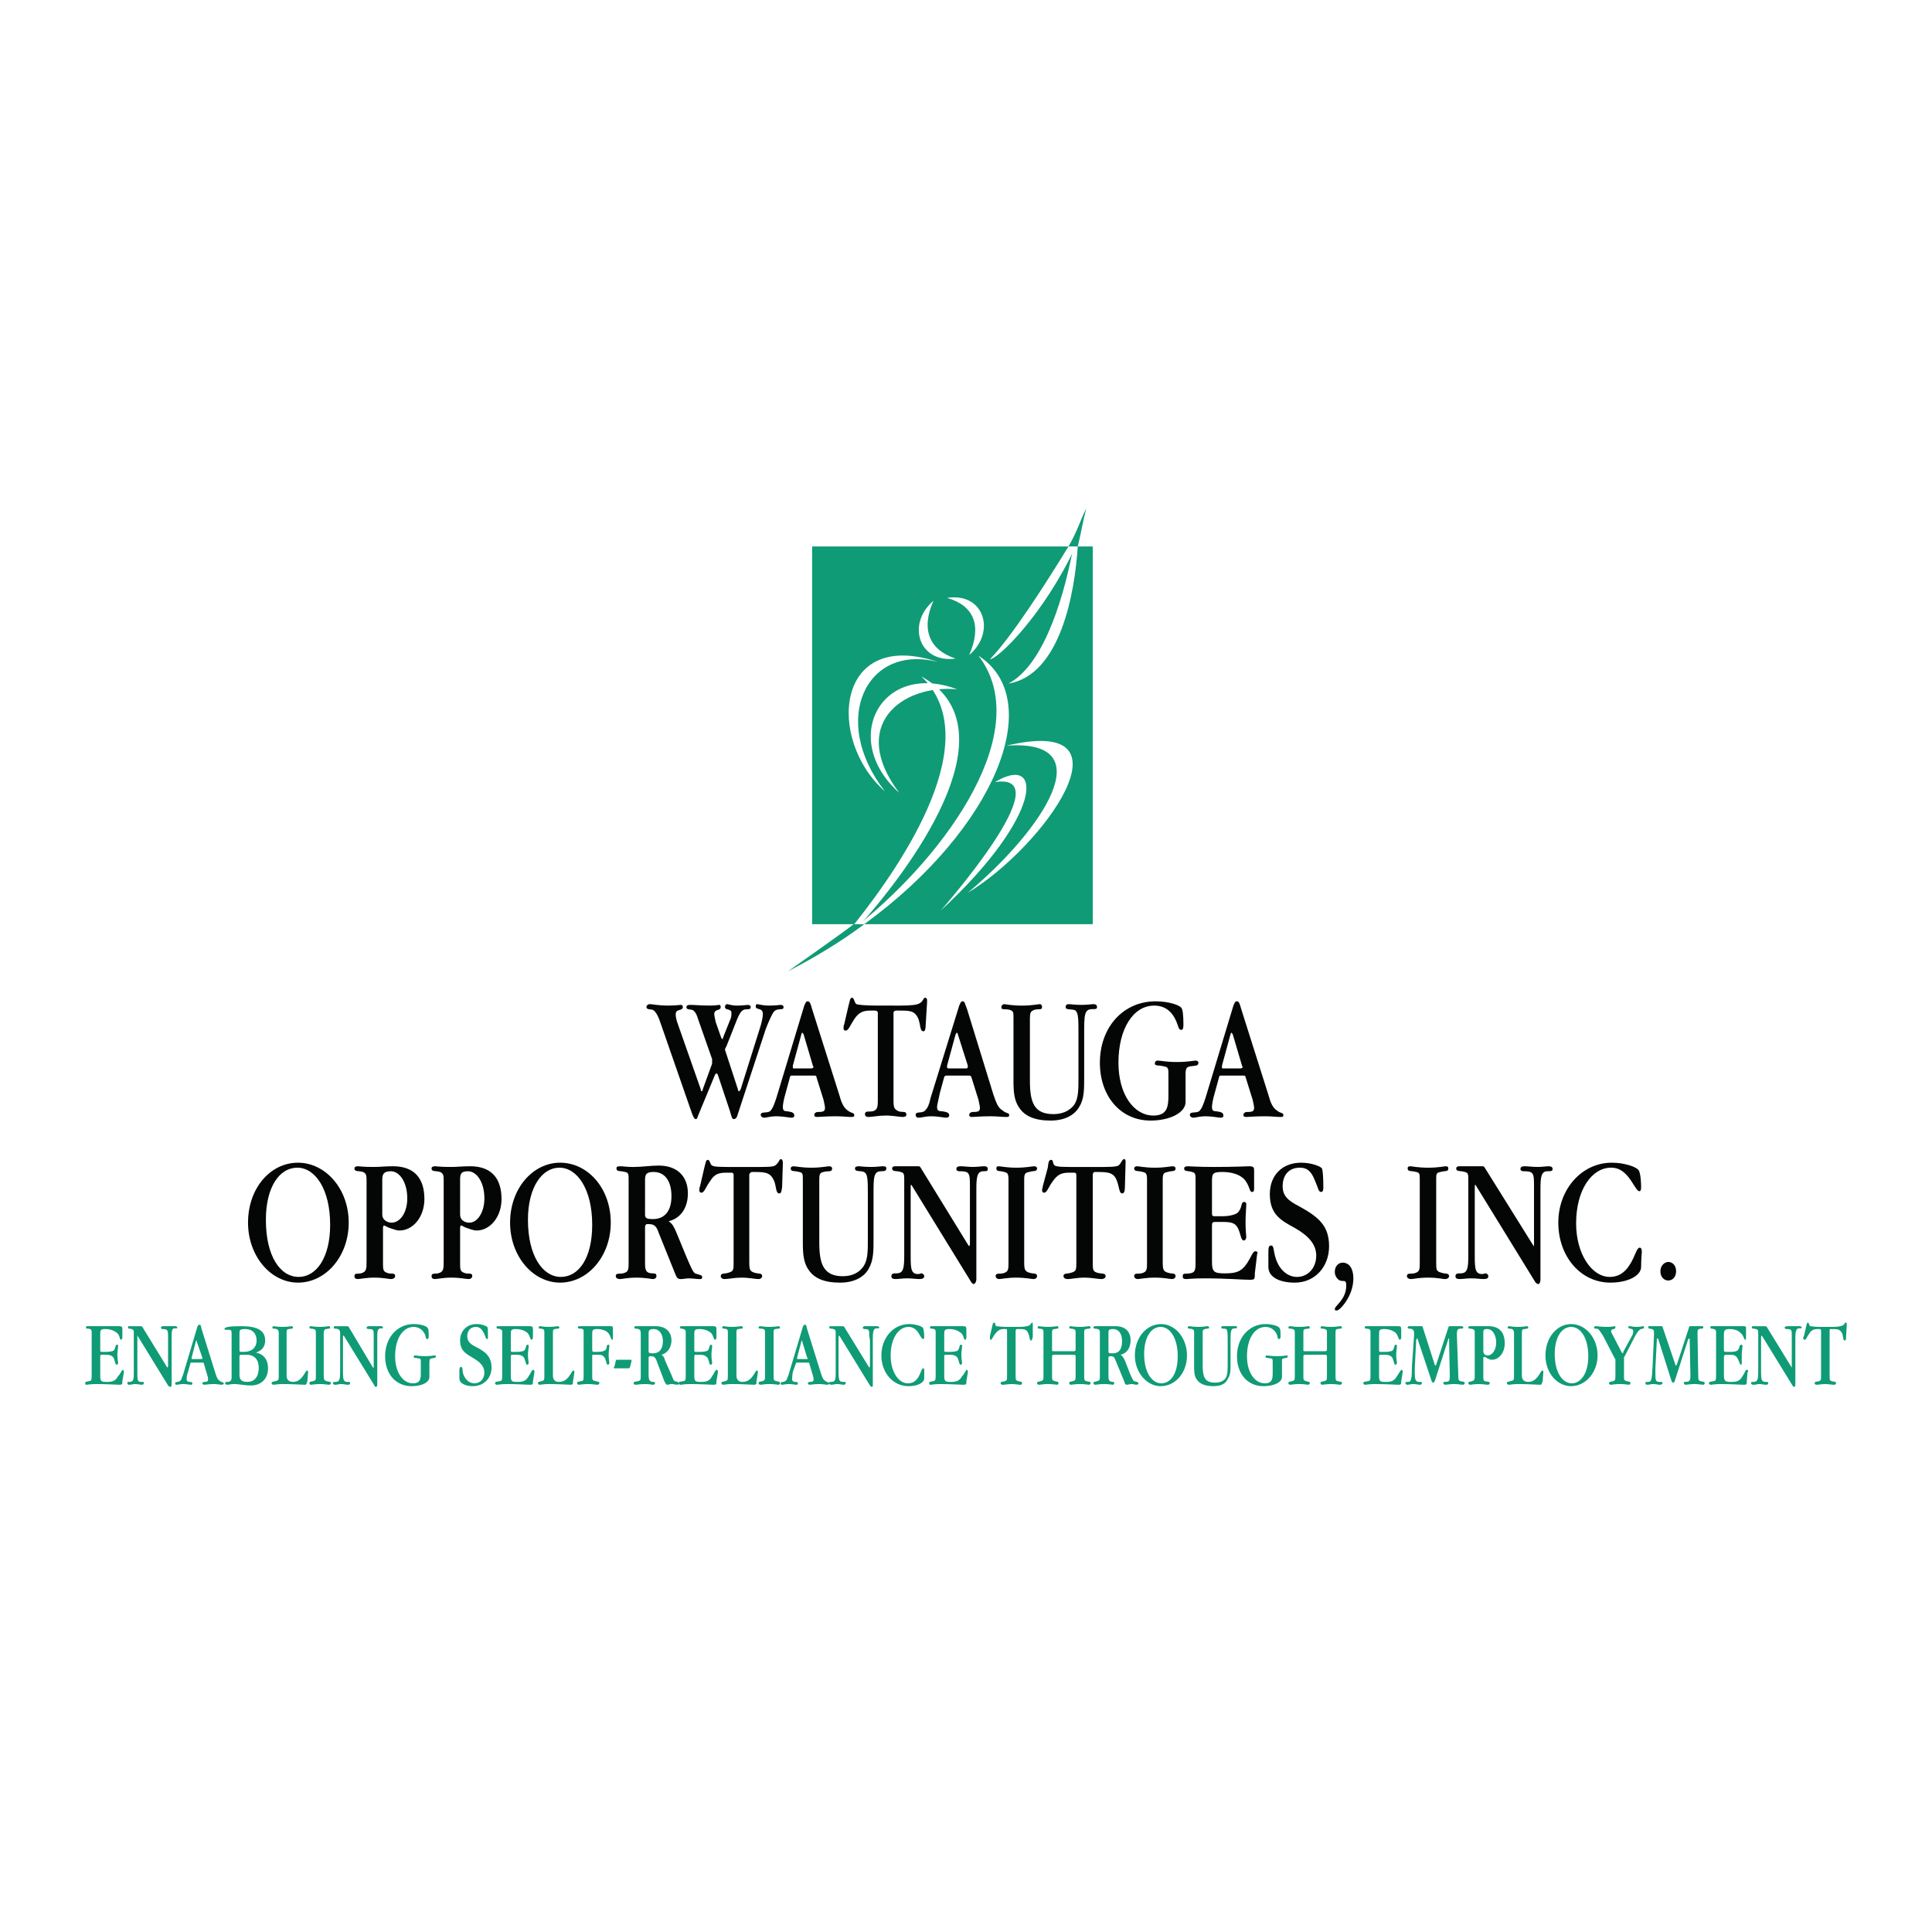 <?xml version="1.0" encoding="utf-8"?>
<!-- Generator: Adobe Illustrator 13.0.0, SVG Export Plug-In . SVG Version: 6.00 Build 14948)  -->
<!DOCTYPE svg PUBLIC "-//W3C//DTD SVG 1.0//EN" "http://www.w3.org/TR/2001/REC-SVG-20010904/DTD/svg10.dtd">
<svg version="1.0" id="Layer_1" xmlns="http://www.w3.org/2000/svg" xmlns:xlink="http://www.w3.org/1999/xlink" x="0px" y="0px"
	 width="192.756px" height="192.756px" viewBox="0 0 192.756 192.756" enable-background="new 0 0 192.756 192.756"
	 xml:space="preserve">
<g>
	<polygon fill-rule="evenodd" clip-rule="evenodd" fill="#FFFFFF" points="0,0 192.756,0 192.756,192.756 0,192.756 0,0 	"/>
	<path fill-rule="evenodd" clip-rule="evenodd" fill="#040606" d="M76.395,102.68c0.356-0.926,0.642-1.496,0.784-1.711
		c0.428-0.498,0.998-0.07,0.998-0.498c0-0.143-0.143-0.213-0.285-0.213c-0.142,0-0.499,0.07-1.14,0.07
		c-0.712,0-1.069-0.143-1.211-0.143c-0.071,0-0.143,0.072-0.143,0.215c0,0.426,0.712,0.07,0.712,0.783
		c0,0.213-0.071,0.641-0.214,1.139l-1.995,6.342c-0.071,0.143-0.142,0.213-0.142,0.213c-0.072,0-0.143-0.07-0.143-0.213
		l-1.211-3.705c0-0.07-0.072-0.143-0.072-0.213c0-0.143,0.072-0.215,0.143-0.357l1.069-2.707c0.214-0.498,0.356-0.783,0.641-0.926
		c0.285-0.143,0.712,0.07,0.712-0.285c0-0.143-0.143-0.213-0.285-0.213s-0.499,0.07-1.068,0.07c-0.57,0-0.855-0.143-0.998-0.143
		c-0.142,0-0.214,0.143-0.214,0.285c0,0.355,0.641,0.143,0.641,0.57c0,0.213,0,0.428-0.071,0.57l-0.712,1.781
		c-0.072,0.213-0.072,0.285-0.143,0.285c0,0-0.071-0.072-0.143-0.285l-0.499-1.426c-0.071-0.355-0.143-0.641-0.143-0.783
		c0-0.57,0.641-0.285,0.641-0.713c0-0.143-0.071-0.213-0.143-0.213c-0.071,0-0.356,0.07-0.926,0.07c-0.926,0-1.567-0.07-1.995-0.07
		c-0.213,0-0.356,0.07-0.356,0.213c0,0.285,0.285,0.213,0.57,0.285c0.214,0.07,0.428,0.355,0.57,0.855l1.425,4.061
		c0,0.07,0,0.213,0,0.355c0,0.072,0,0.143-0.071,0.285l-0.854,2.352c0,0.143-0.072,0.213-0.143,0.213c0,0-0.071-0.07-0.071-0.213
		l-2.351-6.697c-0.143-0.428-0.143-0.713-0.143-0.783c0-0.57,0.713-0.285,0.713-0.713c0-0.143-0.072-0.213-0.214-0.213
		c-0.071,0-0.499,0.07-1.211,0.07c-1.068,0-1.638-0.143-1.852-0.143s-0.356,0.143-0.356,0.285c0,0.285,0.428,0.213,0.641,0.285
		c0.356,0.213,0.57,0.713,0.855,1.566l2.921,8.406c0.214,0.643,0.356,0.928,0.499,0.928c0.143,0,0.143-0.072,0.214-0.285l1.71-4.133
		c0.071-0.07,0.071-0.143,0.143-0.143c0,0,0.071,0,0.142,0.143l1.211,3.633c0.142,0.5,0.214,0.785,0.356,0.785
		c0.143,0,0.285-0.072,0.356-0.285L76.395,102.68L76.395,102.68z"/>
	<path fill-rule="evenodd" clip-rule="evenodd" fill="#040606" d="M81.026,100.684c-0.143-0.498-0.214-0.783-0.427-0.783
		c-0.214,0-0.214,0.143-0.356,0.428l-2.778,9.189c-0.214,0.643-0.356,1.068-0.641,1.354c-0.356,0.215-0.926,0-0.926,0.357
		c0,0.143,0.143,0.285,0.356,0.285s0.641-0.143,1.14-0.143c0.784,0,1.354,0.143,1.567,0.143s0.285-0.072,0.285-0.215
		c0-0.285-0.214-0.355-0.713-0.428c-0.285,0-0.427-0.07-0.427-0.426c0-0.215,0.071-0.713,0.285-1.426l0.427-1.566
		c0-0.072,0.071-0.143,0.143-0.143h2.208c0.142,0,0.285,0,0.285,0.143l0.712,2.279c0.071,0.355,0.143,0.641,0.143,0.783
		c0,0.355-0.143,0.428-0.712,0.428c-0.213,0-0.356,0.143-0.356,0.285s0.071,0.213,0.285,0.213s0.855-0.07,1.853-0.07
		c0.712,0,1.211,0.07,1.496,0.07c0.285,0,0.356,0,0.356-0.213c0-0.215-0.285-0.143-0.641-0.428
		c-0.428-0.285-0.641-0.783-0.855-1.568L81.026,100.684L81.026,100.684z M80.171,103.178l0.926,3.135
		c0,0.072,0.071,0.072,0.071,0.143s-0.143,0.143-0.214,0.143h-1.781c-0.071,0-0.071-0.072-0.071-0.072c0-0.07,0-0.141,0-0.213
		l0.854-3.135c0-0.07,0.072-0.143,0.072-0.143C80.1,103.035,80.1,103.107,80.171,103.178L80.171,103.178L80.171,103.178z"/>
	<path fill-rule="evenodd" clip-rule="evenodd" fill="#040606" d="M92.496,99.973V99.83c0-0.215-0.071-0.285-0.214-0.285
		s-0.214,0.428-0.57,0.57c-0.214,0.143-0.855,0.213-1.924,0.213H87.58c-1.211,0-1.923-0.07-2.137-0.143
		c-0.214-0.143-0.214-0.641-0.428-0.641c-0.213,0-0.213,0.285-0.356,0.783l-0.428,1.852c-0.071,0.143-0.071,0.285-0.071,0.428
		s0.071,0.215,0.214,0.215c0.285,0,0.428-0.5,0.855-1.141c0.428-0.641,0.855-0.855,1.567-0.855h0.499
		c0.143,0,0.285,0.072,0.285,0.215v8.762c0,0.713-0.071,0.926-0.499,1.068c-0.427,0.072-0.783-0.07-0.783,0.285
		c0,0.215,0.142,0.285,0.356,0.285c0.356,0,0.998-0.143,1.71-0.143c0.783,0,1.354,0.143,1.709,0.143c0.214,0,0.356-0.07,0.356-0.213
		c0-0.428-0.356-0.215-0.784-0.357c-0.427-0.213-0.499-0.355-0.499-1.068v-8.762c0-0.143,0.143-0.215,0.285-0.215h0.285
		c1.068,0,1.567,0,1.923,0.855c0.213,0.641,0.143,1.211,0.499,1.211c0.143,0,0.214-0.213,0.214-0.57L92.496,99.973L92.496,99.973z"
		/>
	<path fill-rule="evenodd" clip-rule="evenodd" fill="#040606" d="M96.485,100.684c-0.214-0.498-0.214-0.783-0.427-0.783
		c-0.214,0-0.214,0.143-0.356,0.428l-2.85,9.189c-0.143,0.643-0.285,1.068-0.641,1.354c-0.356,0.215-0.855,0-0.855,0.357
		c0,0.143,0.071,0.285,0.285,0.285c0.285,0,0.712-0.143,1.211-0.143c0.784,0,1.282,0.143,1.567,0.143
		c0.143,0,0.285-0.072,0.285-0.215c0-0.285-0.214-0.355-0.712-0.428c-0.356,0-0.499-0.07-0.499-0.426
		c0-0.215,0.143-0.713,0.285-1.426l0.427-1.566c0-0.072,0.143-0.143,0.214-0.143h2.208c0.142,0,0.214,0,0.285,0.143l0.712,2.279
		c0.071,0.355,0.143,0.641,0.143,0.783c0,0.355-0.143,0.428-0.713,0.428c-0.213,0-0.356,0.143-0.356,0.285s0.071,0.213,0.285,0.213
		s0.855-0.07,1.853-0.07c0.712,0,1.14,0.07,1.496,0.07c0.284,0,0.356,0,0.356-0.213c0-0.215-0.356-0.143-0.642-0.428
		c-0.499-0.285-0.642-0.783-0.926-1.568L96.485,100.684L96.485,100.684z M95.559,103.178l0.998,3.135c0,0.072,0,0.072,0,0.143
		s-0.071,0.143-0.143,0.143h-1.781c-0.071,0-0.143-0.072-0.143-0.072c0-0.07,0-0.141,0-0.213l0.855-3.135
		c0.071-0.07,0.071-0.143,0.143-0.143C95.488,103.035,95.559,103.107,95.559,103.178L95.559,103.178L95.559,103.178z"/>
	<path fill-rule="evenodd" clip-rule="evenodd" fill="#040606" d="M102.754,101.611c0-0.57,0.071-0.713,0.428-0.855
		c0.428-0.143,0.783,0.07,0.783-0.285c0-0.143-0.071-0.285-0.214-0.285c-0.214,0-0.783,0.143-1.78,0.143
		c-1.068,0-1.639-0.143-1.781-0.143s-0.285,0.143-0.285,0.285c0,0.355,0.356,0.143,0.854,0.285c0.356,0.143,0.356,0.213,0.356,0.855
		v6.268c0,1.07,0.071,1.924,0.57,2.637c0.57,0.855,1.567,1.283,3.135,1.283c1.354,0,2.351-0.5,2.85-1.354
		c0.498-0.785,0.498-1.711,0.498-2.992v-4.346c0-1.781,0-2.424,0.784-2.424c0.355,0,0.498,0,0.498-0.213s-0.143-0.285-0.356-0.285
		c-0.213,0-0.569,0.072-1.211,0.072c-0.641,0-1.068-0.072-1.282-0.072c-0.143,0-0.284,0.072-0.284,0.285
		c0,0.355,0.641,0.143,0.997,0.355c0.284,0.285,0.284,0.928,0.284,2.352v4.275c0,1.281,0,2.137-0.427,2.777
		c-0.428,0.57-1.14,0.926-2.066,0.926c-1.923,0-2.351-1.139-2.351-3.348V101.611L102.754,101.611z"/>
	<path fill-rule="evenodd" clip-rule="evenodd" fill="#040606" d="M116.574,109.305c0,1.141-0.143,1.994-1.496,1.994
		c-1.923,0-3.49-2.066-3.49-5.271c0-3.42,1.496-5.699,3.562-5.699c1.069,0,1.781,0.57,2.209,1.568
		c0.214,0.498,0.214,0.854,0.498,0.854c0.143,0,0.214-0.143,0.214-0.498c0-0.998-0.071-1.568-0.214-1.709
		c-0.214-0.285-1.282-0.643-2.564-0.643c-3.206,0-5.557,2.564-5.557,6.127c0,3.348,2.066,5.771,5.059,5.771
		c1.923,0,3.49-0.785,3.49-1.854v-2.707c0-0.641,0.071-0.783,0.499-0.854c0.427-0.072,0.783,0,0.783-0.357
		c0-0.143-0.143-0.213-0.285-0.213s-0.783,0.143-1.923,0.143c-0.997,0-1.567-0.143-1.853-0.143c-0.143,0-0.285,0.07-0.285,0.285
		c0,0.285,0.356,0.143,0.854,0.285c0.499,0.07,0.499,0.213,0.499,0.854V109.305L116.574,109.305z"/>
	<path fill-rule="evenodd" clip-rule="evenodd" fill="#040606" d="M123.841,100.684c-0.143-0.498-0.214-0.783-0.428-0.783
		c-0.213,0-0.213,0.143-0.356,0.428l-2.777,9.189c-0.214,0.643-0.356,1.068-0.642,1.354c-0.356,0.215-0.926,0-0.926,0.357
		c0,0.143,0.143,0.285,0.356,0.285c0.213,0,0.641-0.143,1.14-0.143c0.783,0,1.354,0.143,1.567,0.143
		c0.213,0,0.284-0.072,0.284-0.215c0-0.285-0.214-0.355-0.712-0.428c-0.285,0-0.428-0.07-0.428-0.426
		c0-0.215,0.071-0.713,0.285-1.426l0.428-1.566c0-0.072,0.07-0.143,0.143-0.143h2.208c0.143,0,0.285,0,0.285,0.143l0.712,2.279
		c0.071,0.355,0.143,0.641,0.143,0.783c0,0.355-0.143,0.428-0.712,0.428c-0.214,0-0.356,0.143-0.356,0.285s0.071,0.213,0.285,0.213
		s0.854-0.07,1.852-0.07c0.713,0,1.212,0.07,1.496,0.07c0.285,0,0.356,0,0.356-0.213c0-0.215-0.285-0.143-0.641-0.428
		c-0.428-0.285-0.642-0.783-0.855-1.568L123.841,100.684L123.841,100.684z M122.986,103.178l0.926,3.135
		c0,0.072,0.071,0.072,0.071,0.143s-0.143,0.143-0.214,0.143h-1.781c-0.071,0-0.071-0.072-0.071-0.072c0-0.07,0-0.141,0-0.213
		l0.855-3.135c0-0.07,0.071-0.143,0.071-0.143C122.915,103.035,122.915,103.107,122.986,103.178L122.986,103.178L122.986,103.178z"
		/>
	<path fill-rule="evenodd" clip-rule="evenodd" fill="#040606" d="M29.733,116.002c-2.778,0-4.987,2.564-4.987,5.982
		c0,3.35,2.28,5.984,4.987,5.984c2.778,0,5.058-2.635,5.058-5.984C34.792,118.566,32.44,116.002,29.733,116.002L29.733,116.002
		L29.733,116.002z M29.662,116.5c1.781,0,3.277,2.137,3.277,5.699c0,3.348-1.425,5.199-3.135,5.199
		c-1.852,0-3.277-2.064-3.277-5.697C26.527,118.424,27.881,116.5,29.662,116.5L29.662,116.5L29.662,116.5z"/>
	<path fill-rule="evenodd" clip-rule="evenodd" fill="#040606" d="M38.14,121.201v-3.49c0-0.57,0.143-0.855,0.855-0.855
		c0.855,0,1.638,1.068,1.638,2.707c0,1.426-0.712,2.422-1.567,2.422C38.638,121.984,38.14,121.701,38.14,121.201L38.14,121.201
		L38.14,121.201z M38.781,122.484c0.428,0.143,0.784,0.285,1.069,0.285c1.354,0,2.493-1.354,2.493-3.135
		c0-2.139-1.068-3.277-3.134-3.277c-0.784,0-1.354,0.07-1.781,0.07h-0.285c-0.855,0-1.354-0.07-1.425-0.07
		c-0.213,0-0.356,0.07-0.356,0.213c0,0.357,0.356,0.215,0.854,0.357c0.286,0.143,0.356,0.285,0.356,0.783v8.051
		c0,0.854,0,1.139-0.57,1.281c-0.285,0.072-0.641-0.07-0.641,0.285c0,0.213,0.143,0.285,0.356,0.285
		c0.214,0,0.784-0.143,1.639-0.143c0.855,0,1.425,0.143,1.639,0.143c0.285,0,0.427-0.143,0.427-0.285
		c0-0.428-0.427-0.143-0.854-0.355c-0.356-0.143-0.356-0.357-0.356-0.998v-3.348c0-0.215,0-0.357,0.143-0.357
		c0,0,0.071,0.072,0.143,0.072L38.781,122.484L38.781,122.484z"/>
	<path fill-rule="evenodd" clip-rule="evenodd" fill="#040606" d="M45.905,121.201v-3.49c0-0.57,0.071-0.855,0.784-0.855
		c0.855,0,1.638,1.068,1.638,2.707c0,1.426-0.712,2.422-1.496,2.422C46.333,121.984,45.905,121.701,45.905,121.201L45.905,121.201
		L45.905,121.201z M46.475,122.484c0.428,0.143,0.784,0.285,1.069,0.285c1.354,0,2.493-1.354,2.493-3.135
		c0-2.139-1.069-3.277-3.134-3.277c-0.784,0-1.354,0.07-1.781,0.07h-0.285c-0.855,0-1.354-0.07-1.425-0.07
		c-0.214,0-0.356,0.07-0.356,0.213c0,0.357,0.356,0.215,0.855,0.357c0.285,0.143,0.356,0.285,0.356,0.783v8.051
		c0,0.854,0,1.139-0.57,1.281c-0.285,0.072-0.641-0.07-0.641,0.285c0,0.213,0.143,0.285,0.356,0.285
		c0.213,0,0.783-0.143,1.638-0.143s1.425,0.143,1.71,0.143c0.213,0,0.356-0.143,0.356-0.285c0-0.428-0.427-0.143-0.855-0.355
		c-0.356-0.143-0.356-0.357-0.356-0.998v-3.348c0-0.215,0-0.357,0.143-0.357c0.071,0,0.071,0.072,0.143,0.072L46.475,122.484
		L46.475,122.484z"/>
	<path fill-rule="evenodd" clip-rule="evenodd" fill="#040606" d="M55.878,116.002c-2.707,0-4.987,2.564-4.987,5.982
		c0,3.35,2.28,5.984,4.987,5.984c2.778,0,5.058-2.635,5.058-5.984C60.937,118.566,58.657,116.002,55.878,116.002L55.878,116.002
		L55.878,116.002z M55.807,116.5c1.781,0,3.277,2.137,3.277,5.699c0,3.348-1.354,5.199-3.135,5.199
		c-1.781,0-3.276-2.064-3.276-5.697C52.673,118.424,54.097,116.5,55.807,116.5L55.807,116.5L55.807,116.5z"/>
	<path fill-rule="evenodd" clip-rule="evenodd" fill="#040606" d="M64.356,121.201v-3.42c0-0.568,0.071-0.854,0.855-0.854
		c1.14,0,1.781,0.926,1.781,2.422c0,1.424-0.641,2.279-1.853,2.279C64.569,121.629,64.356,121.559,64.356,121.201L64.356,121.201
		L64.356,121.201z M66.707,121.842c1.211-0.283,1.924-1.354,1.924-2.777c0-1.639-0.998-2.777-2.921-2.777
		c-0.784,0-1.639,0.141-2.565,0.141c-0.641,0-0.997-0.07-1.14-0.07c-0.356,0-0.499,0-0.499,0.213c0,0.357,0.356,0.215,0.855,0.357
		c0.356,0.07,0.356,0.213,0.356,0.783v8.193c0,0.783,0,0.996-0.57,1.139c-0.356,0.072-0.712-0.07-0.712,0.285
		c0,0.143,0.142,0.285,0.427,0.285c0.214,0,0.712-0.143,1.639-0.143s1.496,0.143,1.638,0.143c0.214,0,0.356-0.143,0.356-0.285
		c0-0.213-0.071-0.285-0.356-0.285c-0.783,0-0.783-0.428-0.783-1.139v-3.492c0-0.143,0.071-0.285,0.213-0.285h0.143
		c0.57,0,0.784,0.215,0.998,0.855l1.638,4.061c0.143,0.355,0.214,0.57,0.57,0.57c0.285,0,0.499-0.072,0.783-0.072
		c0.428,0,0.784,0.072,1.069,0.072c0.214,0,0.285,0,0.285-0.215c0-0.213-0.356-0.213-0.712-0.355
		c-0.214-0.143-0.428-0.641-0.855-1.639l-0.998-2.422C67.277,122.484,67.134,122.127,66.707,121.842L66.707,121.842L66.707,121.842z
		"/>
	<path fill-rule="evenodd" clip-rule="evenodd" fill="#040606" d="M78.105,116.072v-0.07c0-0.215-0.071-0.357-0.214-0.357
		c-0.142,0-0.213,0.428-0.569,0.643c-0.214,0.141-0.855,0.141-1.924,0.141h-2.208c-1.211,0-1.923,0-2.137-0.141
		c-0.213-0.072-0.213-0.57-0.427-0.57s-0.214,0.285-0.356,0.783l-0.427,1.852c-0.071,0.143-0.071,0.285-0.071,0.357
		c0,0.213,0.071,0.285,0.214,0.285c0.285,0,0.427-0.57,0.855-1.141c0.427-0.713,0.855-0.855,1.638-0.855h0.499
		c0.143,0,0.214,0.072,0.214,0.215v8.691c0,0.783,0,0.926-0.499,1.068c-0.356,0.143-0.784,0-0.784,0.355
		c0,0.143,0.143,0.285,0.356,0.285c0.427,0,0.997-0.143,1.709-0.143c0.784,0,1.354,0.143,1.709,0.143
		c0.214,0,0.356-0.143,0.356-0.285c0-0.355-0.356-0.213-0.784-0.355s-0.499-0.285-0.499-1.068v-8.691
		c0-0.143,0.143-0.285,0.285-0.285h0.285c1.068,0,1.567,0.07,1.923,0.926c0.214,0.57,0.143,1.211,0.499,1.211
		c0.213,0,0.213-0.213,0.285-0.641L78.105,116.072L78.105,116.072z"/>
	<path fill-rule="evenodd" clip-rule="evenodd" fill="#040606" d="M81.738,117.711c0-0.57,0.071-0.713,0.427-0.783
		c0.428-0.143,0.855,0.07,0.855-0.357c0-0.143-0.143-0.213-0.285-0.213c-0.214,0-0.784,0.143-1.781,0.143s-1.567-0.143-1.781-0.143
		c-0.143,0-0.285,0.07-0.285,0.213c0,0.357,0.356,0.215,0.855,0.357c0.356,0.07,0.356,0.213,0.356,0.783v6.27
		c0,1.139,0.071,1.994,0.57,2.707c0.57,0.854,1.567,1.281,3.134,1.281c1.354,0,2.351-0.498,2.85-1.354
		c0.499-0.854,0.499-1.781,0.499-2.992v-4.416c0-1.781,0-2.352,0.784-2.352c0.356,0,0.499-0.07,0.499-0.285
		c0-0.143-0.071-0.213-0.356-0.213c-0.213,0-0.57,0.07-1.211,0.07s-0.998-0.07-1.211-0.07c-0.214,0-0.356,0.07-0.356,0.213
		c0,0.428,0.641,0.143,0.998,0.428c0.285,0.215,0.285,0.926,0.285,2.279v4.346c0,1.211,0,2.066-0.427,2.707
		c-0.428,0.643-1.14,0.998-2.066,0.998c-1.924,0-2.351-1.211-2.351-3.348V117.711L81.738,117.711z"/>
	<path fill-rule="evenodd" clip-rule="evenodd" fill="#040606" d="M89.29,116.357c-0.143,0-0.285,0.07-0.285,0.213
		c0,0.357,0.427,0.215,0.854,0.357c0.356,0.07,0.356,0.285,0.356,0.783v7.48c0,1.354-0.071,1.852-0.784,1.852H89.29
		c-0.285,0-0.356,0.143-0.356,0.285c0,0.213,0.143,0.285,0.427,0.285c0.285,0,0.712-0.072,1.14-0.072
		c0.499,0,0.926,0.072,1.211,0.072c0.285,0,0.499-0.072,0.499-0.285c0-0.143-0.143-0.285-0.285-0.285
		c-0.072,0-0.214,0.072-0.285,0.072c-0.712,0-0.784-0.428-0.784-1.781v-6.91c0-0.143,0-0.215,0.071-0.215l0,0l5.913,9.617
		c0.071,0.143,0.213,0.285,0.285,0.285c0.143,0,0.285-0.213,0.285-0.498v-8.904c0-1.283,0.071-1.854,0.712-1.854h0.143
		c0.214,0,0.285-0.07,0.285-0.213c0-0.215-0.143-0.285-0.356-0.285c-0.285,0-0.641,0.07-1.14,0.07c-0.499,0-0.854-0.07-1.211-0.07
		c-0.285,0-0.428,0.07-0.428,0.285c0,0.143,0.143,0.213,0.285,0.213c0.998,0,1.068,0.143,1.068,1.426c0,0.143,0,0.428,0,0.926v4.916
		c0,0.07-0.071,0.213-0.071,0.213s0,0-0.071-0.07l-4.773-7.766c-0.071-0.143-0.142-0.143-0.285-0.143H89.29L89.29,116.357z"/>
	<path fill-rule="evenodd" clip-rule="evenodd" fill="#040606" d="M102.184,117.711c0-0.57,0.072-0.713,0.499-0.783
		c0.428-0.143,0.784,0,0.784-0.357c0-0.143-0.143-0.213-0.285-0.213c-0.214,0-0.784,0.143-1.781,0.143s-1.567-0.143-1.781-0.143
		c-0.143,0-0.214,0.07-0.214,0.213c0,0.357,0.356,0.215,0.784,0.357c0.356,0.07,0.427,0.213,0.427,0.783v8.193
		c0,0.783,0,0.996-0.569,1.139c-0.356,0.072-0.712-0.07-0.712,0.285c0,0.143,0.142,0.285,0.355,0.285s0.784-0.143,1.71-0.143
		s1.496,0.143,1.71,0.143s0.356-0.143,0.356-0.285c0-0.355-0.356-0.213-0.784-0.355c-0.427-0.143-0.499-0.285-0.499-1.068V117.711
		L102.184,117.711z"/>
	<path fill-rule="evenodd" clip-rule="evenodd" fill="#040606" d="M112.3,116.072v-0.07c0-0.215,0-0.357-0.143-0.357
		c-0.213,0-0.284,0.428-0.569,0.643c-0.285,0.141-0.927,0.141-1.995,0.141h-2.208c-1.211,0-1.924,0-2.138-0.141
		c-0.214-0.072-0.143-0.57-0.356-0.57c-0.284,0-0.284,0.285-0.355,0.783l-0.499,1.852c0,0.143-0.071,0.285-0.071,0.357
		c0,0.213,0.071,0.285,0.214,0.285c0.285,0,0.428-0.57,0.854-1.141c0.499-0.713,0.927-0.855,1.639-0.855h0.499
		c0.143,0,0.214,0.072,0.214,0.215v8.691c0,0.783,0,0.926-0.499,1.068c-0.356,0.143-0.783,0-0.783,0.355
		c0,0.143,0.142,0.285,0.427,0.285c0.356,0,0.927-0.143,1.639-0.143c0.784,0,1.354,0.143,1.71,0.143
		c0.285,0,0.428-0.143,0.428-0.285c0-0.355-0.428-0.213-0.855-0.355c-0.427-0.143-0.427-0.285-0.427-1.068v-8.691
		c0-0.143,0.07-0.285,0.214-0.285h0.284c1.069,0,1.639,0.07,1.924,0.926c0.214,0.57,0.214,1.211,0.499,1.211
		c0.213,0,0.284-0.213,0.284-0.641L112.3,116.072L112.3,116.072z"/>
	<path fill-rule="evenodd" clip-rule="evenodd" fill="#040606" d="M116.005,117.711c0-0.57,0.07-0.713,0.498-0.783
		c0.428-0.143,0.784,0,0.784-0.357c0-0.143-0.143-0.213-0.285-0.213c-0.214,0-0.783,0.143-1.781,0.143
		c-0.997,0-1.567-0.143-1.78-0.143c-0.143,0-0.285,0.07-0.285,0.213c0,0.357,0.427,0.215,0.854,0.357
		c0.356,0.07,0.428,0.213,0.428,0.783v8.193c0,0.783,0,0.996-0.57,1.139c-0.356,0.072-0.712-0.07-0.712,0.285
		c0,0.143,0.143,0.285,0.355,0.285c0.214,0,0.784-0.143,1.71-0.143c0.927,0,1.496,0.143,1.71,0.143s0.356-0.143,0.356-0.285
		c0-0.355-0.356-0.213-0.784-0.355s-0.498-0.285-0.498-1.068V117.711L116.005,117.711z"/>
	<path fill-rule="evenodd" clip-rule="evenodd" fill="#040606" d="M125.123,116.928v-0.072c0-0.355,0-0.498-0.499-0.498
		c-0.213,0-1.424,0.07-3.49,0.07c-1.639,0-2.493-0.07-2.636-0.07c-0.214,0-0.356,0.07-0.356,0.213c0,0.357,0.428,0.215,0.784,0.357
		c0.355,0.07,0.355,0.285,0.355,0.783v8.193c0,0.711,0,1.068-0.569,1.139c-0.428,0.072-0.713-0.07-0.713,0.285
		c0,0.213,0.071,0.285,0.356,0.285c0.143,0,0.713-0.072,1.781-0.072c2.279,0,3.775,0.143,4.56,0.143c0.498,0,0.498-0.07,0.498-0.641
		l0.214-1.781c0-0.143,0.071-0.285,0.071-0.285c0-0.07-0.143-0.143-0.214-0.143c-0.285,0-0.428,0.57-0.854,1.211
		c-0.57,0.855-1.141,0.998-2.209,0.998s-1.282-0.143-1.282-1.139v-3.635c0-0.285,0.071-0.355,0.285-0.355h0.783
		c0.784,0,1.212,0.07,1.496,0.57c0.356,0.711,0.285,1.281,0.642,1.281c0.071,0,0.214-0.143,0.214-0.355
		c0-0.143-0.071-0.641-0.071-1.496c0-0.713,0.071-1.354,0.071-1.781c0-0.143-0.071-0.213-0.214-0.213
		c-0.356,0-0.143,0.568-0.642,1.068c-0.142,0.143-0.712,0.355-1.496,0.355h-0.783c-0.285,0-0.285-0.07-0.285-0.428v-2.92
		c0-0.855,0-1.068,0.997-1.068c0.927,0,1.639,0.213,2.138,0.641c0.642,0.641,0.569,1.354,0.854,1.354
		c0.214,0,0.214-0.143,0.214-0.428V116.928L125.123,116.928z"/>
	<path fill-rule="evenodd" clip-rule="evenodd" fill="#040606" d="M126.69,119.135c0,2.066,1.14,2.637,2.564,3.42
		c1.354,0.783,2.066,1.639,2.066,2.707c0,1.283-0.855,2.137-1.924,2.137c-0.926,0-1.781-0.711-2.137-1.922
		c-0.214-0.643-0.143-1.211-0.428-1.211c-0.214,0-0.285,0.143-0.285,0.568c0,0,0,0.143,0,0.428c0,0.357,0,0.713,0,1.141
		c0,0.996,1.068,1.566,2.636,1.566c1.995,0,3.42-1.566,3.42-3.633s-1.068-2.92-2.992-3.988c-1.14-0.57-1.639-1.07-1.639-1.996
		c0-1.139,0.642-1.852,1.71-1.852c0.854,0,1.211,0.498,1.567,1.424c0.285,0.643,0.285,0.998,0.569,0.998
		c0.143,0,0.214-0.143,0.214-0.428c0-1.139-0.071-1.781-0.143-1.924c-0.143-0.213-1.068-0.568-2.065-0.568
		C127.901,116.002,126.69,117.283,126.69,119.135L126.69,119.135L126.69,119.135z"/>
	<path fill-rule="evenodd" clip-rule="evenodd" fill="#040606" d="M133.173,126.9c0,0.357,0.214,0.713,0.499,0.855
		c0.428,0.143,0.642-0.143,0.642,0.498c0,1.426-1.141,1.996-1.141,2.352c0,0.143,0.071,0.143,0.214,0.143
		c0.285,0,1.639-1.426,1.639-3.207c0-0.996-0.428-1.566-1.068-1.566C133.529,125.975,133.173,126.33,133.173,126.9L133.173,126.9
		L133.173,126.9z"/>
	<path fill-rule="evenodd" clip-rule="evenodd" fill="#040606" d="M143.289,117.711c0-0.57,0-0.713,0.428-0.783
		c0.499-0.143,0.783,0,0.783-0.357c0-0.143-0.07-0.213-0.284-0.213c-0.143,0-0.713,0.143-1.71,0.143
		c-1.069,0-1.639-0.143-1.781-0.143c-0.214,0-0.285,0.07-0.285,0.213c0,0.357,0.356,0.215,0.855,0.357
		c0.355,0.07,0.355,0.213,0.355,0.783v8.193c0,0.783,0,0.996-0.569,1.139c-0.356,0.072-0.713-0.07-0.713,0.285
		c0,0.143,0.143,0.285,0.428,0.285c0.214,0,0.713-0.143,1.71-0.143c0.926,0,1.425,0.143,1.639,0.143
		c0.285,0,0.427-0.143,0.427-0.285c0-0.355-0.427-0.213-0.783-0.355c-0.499-0.143-0.499-0.285-0.499-1.068V117.711L143.289,117.711z
		"/>
	<path fill-rule="evenodd" clip-rule="evenodd" fill="#040606" d="M145.569,116.357c-0.143,0-0.285,0.07-0.285,0.213
		c0,0.357,0.427,0.215,0.854,0.357c0.356,0.07,0.356,0.285,0.356,0.783v7.48c0,1.354-0.071,1.852-0.784,1.852h-0.142
		c-0.285,0-0.356,0.143-0.356,0.285c0,0.213,0.143,0.285,0.428,0.285c0.284,0,0.712-0.072,1.14-0.072
		c0.498,0,0.926,0.072,1.211,0.072c0.356,0,0.499-0.072,0.499-0.285c0-0.143-0.143-0.285-0.285-0.285
		c-0.071,0-0.214,0.072-0.285,0.072c-0.713,0-0.783-0.428-0.783-1.781v-6.91c0-0.143,0-0.215,0.07-0.215l0,0l5.913,9.617
		c0.071,0.143,0.214,0.285,0.356,0.285s0.214-0.213,0.214-0.498v-8.904c0-1.283,0.071-1.854,0.712-1.854h0.143
		c0.285,0,0.356-0.07,0.356-0.213c0-0.215-0.143-0.285-0.428-0.285c-0.214,0-0.569,0.07-1.068,0.07c-0.57,0-0.926-0.07-1.282-0.07
		c-0.285,0-0.428,0.07-0.428,0.285c0,0.143,0.143,0.213,0.285,0.213c0.997,0,1.068,0.143,1.068,1.426c0,0.143,0,0.428,0,0.926v4.916
		c0,0.07,0,0.213-0.071,0.213c0,0,0,0,0-0.07l-4.844-7.766c-0.071-0.143-0.143-0.143-0.285-0.143H145.569L145.569,116.357z"/>
	<path fill-rule="evenodd" clip-rule="evenodd" fill="#040606" d="M155.472,121.984c0,3.35,2.208,5.984,5.2,5.984
		c1.781,0,3.063-0.711,3.063-1.566s0.071-1.354,0.071-1.496c0-0.285-0.071-0.428-0.214-0.428c-0.214,0-0.356,0.428-0.642,1.068
		c-0.569,1.211-1.282,1.852-2.351,1.852c-1.781,0-3.349-2.279-3.349-5.342c0-3.348,1.567-5.557,3.491-5.557
		c0.926,0,1.567,0.57,2.208,1.639c0.285,0.428,0.428,0.713,0.642,0.713c0.071,0,0.143-0.143,0.143-0.357
		c0-0.998-0.143-1.709-0.285-1.781c-0.214-0.285-1.354-0.711-2.636-0.711C157.822,116.002,155.472,118.637,155.472,121.984
		L155.472,121.984L155.472,121.984z"/>
	<path fill-rule="evenodd" clip-rule="evenodd" fill="#040606" d="M166.442,125.904c-0.356,0-0.784,0.355-0.784,0.926
		c0,0.568,0.356,0.926,0.784,0.926s0.783-0.357,0.783-0.926C167.226,126.26,166.87,125.904,166.442,125.904L166.442,125.904
		L166.442,125.904z"/>
	<path fill-rule="evenodd" clip-rule="evenodd" fill="#0F9B75" d="M12.208,132.6L12.208,132.6c0-0.213-0.071-0.285-0.285-0.285
		c-0.142,0-0.712,0-1.781,0c-0.855,0-1.354,0-1.425,0s-0.143,0-0.143,0.143s0.214,0.072,0.427,0.143
		c0.143,0.072,0.143,0.143,0.143,0.428v4.203c0,0.355,0,0.57-0.285,0.57c-0.214,0.07-0.356,0-0.356,0.213
		c0,0.072,0,0.143,0.143,0.143c0.071,0,0.356-0.07,0.926-0.07c1.211,0,1.995,0.07,2.351,0.07c0.285,0,0.285-0.07,0.285-0.355
		l0.143-0.855c0-0.143,0-0.143,0-0.143c0-0.07-0.071-0.143-0.071-0.143c-0.143,0-0.214,0.357-0.499,0.641
		c-0.285,0.5-0.57,0.57-1.14,0.57S10,137.801,10,137.23v-1.852c0-0.143,0-0.215,0.143-0.215h0.427c0.356,0,0.641,0.072,0.784,0.357
		c0.143,0.355,0.143,0.641,0.285,0.641c0.071,0,0.143-0.072,0.143-0.215c0-0.07-0.072-0.355-0.072-0.783
		c0-0.355,0.072-0.641,0.072-0.926c0-0.07,0-0.07-0.143-0.07s-0.071,0.285-0.285,0.568c-0.071,0.072-0.427,0.143-0.784,0.143h-0.427
		c-0.143,0-0.143-0.07-0.143-0.213v-1.496c0-0.428,0-0.57,0.499-0.57c0.499,0,0.855,0.143,1.14,0.357
		c0.356,0.283,0.285,0.711,0.427,0.711c0.071,0,0.143-0.07,0.143-0.285V132.6L12.208,132.6z"/>
	<path fill-rule="evenodd" clip-rule="evenodd" fill="#0F9B75" d="M12.85,132.314c-0.071,0-0.071,0-0.071,0.143
		s0.143,0.072,0.356,0.143c0.214,0.072,0.214,0.143,0.214,0.428v3.848c0,0.711,0,0.996-0.428,0.996H12.85
		c-0.143,0-0.143,0-0.143,0.143c0,0.072,0.071,0.143,0.214,0.143s0.356-0.07,0.57-0.07c0.285,0,0.499,0.07,0.641,0.07
		s0.214-0.07,0.214-0.143c0-0.143,0-0.143-0.071-0.143s-0.143,0-0.214,0c-0.356,0-0.356-0.213-0.356-0.926v-3.562
		c0-0.07,0-0.143,0-0.143l0,0l3.063,4.988c0.071,0.07,0.142,0.143,0.213,0.143s0.143-0.072,0.143-0.215v-4.631
		c0-0.641,0-0.996,0.285-0.996h0.142c0.071,0,0.143,0,0.143-0.072c0-0.07-0.071-0.143-0.214-0.143s-0.285,0-0.57,0
		c-0.285,0-0.499,0-0.641,0s-0.213,0.072-0.213,0.143c0,0.072,0.071,0.143,0.142,0.143c0.499,0,0.57,0.072,0.57,0.713
		c0,0.07,0,0.213,0,0.498v2.494c0,0.07-0.072,0.143-0.072,0.143l0,0l-2.493-4.061c-0.071-0.072-0.071-0.072-0.143-0.072H12.85
		L12.85,132.314z"/>
	<path fill-rule="evenodd" clip-rule="evenodd" fill="#0F9B75" d="M20.116,132.6c-0.071-0.285-0.071-0.428-0.214-0.428
		s-0.143,0.072-0.214,0.215l-1.425,4.773c-0.142,0.283-0.142,0.568-0.356,0.641c-0.143,0.143-0.428,0-0.428,0.213
		c0,0.072,0,0.143,0.143,0.143s0.356-0.07,0.641-0.07c0.356,0,0.641,0.07,0.784,0.07c0.071,0,0.143,0,0.143-0.143
		s-0.143-0.143-0.356-0.143c-0.143-0.07-0.213-0.07-0.213-0.285c0-0.07,0-0.355,0.143-0.711l0.214-0.785
		c0-0.07,0.071-0.143,0.071-0.143h1.14c0.071,0,0.143,0,0.143,0.072l0.356,1.211c0.071,0.213,0.071,0.355,0.071,0.428
		c0,0.143-0.071,0.213-0.356,0.213c-0.143,0-0.213,0.072-0.213,0.143c0,0.072,0.071,0.143,0.213,0.143
		c0.071,0,0.428-0.07,0.926-0.07c0.356,0,0.641,0.07,0.784,0.07c0.142,0,0.214-0.07,0.214-0.143c0-0.143-0.214-0.07-0.356-0.213
		c-0.285-0.143-0.356-0.428-0.499-0.855L20.116,132.6L20.116,132.6z M19.618,133.811l0.57,1.639c0,0.072,0,0.072,0,0.072
		c0,0.07-0.071,0.07-0.071,0.07H19.19c-0.071,0-0.071,0-0.071,0c0-0.07,0-0.07,0-0.143l0.427-1.639c0,0,0-0.07,0.072-0.07V133.811
		L19.618,133.811L19.618,133.811z"/>
	<path fill-rule="evenodd" clip-rule="evenodd" fill="#0F9B75" d="M23.892,134.594v-1.566c0-0.355,0.071-0.428,0.569-0.428
		c0.712,0,1.14,0.428,1.14,1.141s-0.499,1.139-1.283,1.139h-0.142C23.892,134.879,23.892,134.879,23.892,134.594L23.892,134.594
		L23.892,134.594z M25.53,134.951c0.641-0.215,0.926-0.641,0.926-1.211c0-0.998-0.784-1.426-2.351-1.426
		c-1.14,0-1.71,0.072-1.71,0.285c0,0.072,0.071,0.072,0.143,0.072s0.214,0,0.285,0c0.214,0,0.285,0.07,0.285,0.355v4.203
		c0,0.143,0,0.213,0,0.213c0,0.285-0.143,0.428-0.356,0.428c-0.214,0-0.285,0-0.285,0.143c0,0.072,0.071,0.143,0.214,0.143
		s0.356-0.07,0.712-0.07c0.427,0,0.998,0.143,1.639,0.143c1.068,0,1.709-0.713,1.709-1.711
		C26.741,135.664,26.314,135.094,25.53,134.951L25.53,134.951L25.53,134.951z M24.034,135.164h0.57c0.784,0,1.211,0.5,1.211,1.283
		c0,0.926-0.428,1.424-1.14,1.424c-0.57,0-0.783-0.213-0.783-0.711v-1.854C23.892,135.236,23.963,135.164,24.034,135.164
		L24.034,135.164L24.034,135.164z"/>
	<path fill-rule="evenodd" clip-rule="evenodd" fill="#0F9B75" d="M28.594,133.027c0-0.285,0-0.428,0.285-0.428
		c0.214-0.07,0.356,0,0.356-0.143c0-0.07-0.071-0.143-0.142-0.143s-0.356,0.072-0.926,0.072c-0.499,0-0.784-0.072-0.854-0.072
		c-0.072,0-0.143,0.072-0.143,0.143c0,0.143,0.213,0.072,0.427,0.143c0.143,0.072,0.214,0.143,0.214,0.428v4.203
		c0,0.428,0,0.498-0.356,0.57c-0.142,0.07-0.356,0-0.356,0.213c0,0.072,0.071,0.143,0.214,0.143c0.142,0,0.427-0.07,0.854-0.07
		c1.14,0,1.853,0.07,2.28,0.07c0.071,0,0.143-0.07,0.143-0.143c0-0.07,0-0.07,0.071-0.143l0.071-0.926c0-0.07,0-0.143,0-0.143
		l-0.071-0.07c-0.143,0-0.214,0.285-0.499,0.641c-0.285,0.355-0.57,0.498-0.926,0.498c-0.427,0-0.641-0.213-0.641-0.641V133.027
		L28.594,133.027z"/>
	<path fill-rule="evenodd" clip-rule="evenodd" fill="#0F9B75" d="M32.298,133.027c0-0.285,0.071-0.428,0.285-0.428
		c0.214-0.07,0.356,0,0.356-0.143c0-0.07,0-0.143-0.143-0.143c-0.071,0-0.356,0.072-0.855,0.072c-0.57,0-0.855-0.072-0.926-0.072
		c-0.142,0-0.142,0.072-0.142,0.143c0,0.143,0.213,0.072,0.427,0.143c0.214,0.072,0.214,0.143,0.214,0.428v4.203
		c0,0.428,0,0.498-0.285,0.57c-0.214,0.07-0.356,0-0.356,0.213c0,0.072,0,0.143,0.142,0.143c0.143,0,0.427-0.07,0.926-0.07
		c0.427,0,0.712,0.07,0.855,0.07s0.213-0.07,0.213-0.143c0-0.213-0.213-0.143-0.427-0.213c-0.214-0.072-0.285-0.143-0.285-0.57
		V133.027L32.298,133.027z"/>
	<path fill-rule="evenodd" clip-rule="evenodd" fill="#0F9B75" d="M33.438,132.314c-0.071,0-0.143,0-0.143,0.143
		s0.213,0.072,0.427,0.143c0.143,0.072,0.214,0.143,0.214,0.428v3.848c0,0.711-0.071,0.996-0.428,0.996h-0.071
		c-0.143,0-0.214,0-0.214,0.143c0,0.072,0.071,0.143,0.214,0.143c0.213,0,0.356-0.07,0.641-0.07c0.214,0,0.427,0.07,0.641,0.07
		c0.142,0,0.214-0.07,0.214-0.143c0-0.143-0.072-0.143-0.143-0.143c-0.071,0-0.071,0-0.143,0c-0.356,0-0.427-0.213-0.427-0.926
		v-3.562c0-0.07,0-0.143,0.071-0.143l0,0l3.063,4.988c0,0.07,0.071,0.143,0.143,0.143s0.143-0.072,0.143-0.215v-4.631
		c0-0.641,0-0.996,0.356-0.996h0.071c0.143,0,0.143,0,0.143-0.072c0-0.07-0.071-0.143-0.143-0.143c-0.143,0-0.356,0-0.57,0
		c-0.285,0-0.499,0-0.641,0c-0.214,0-0.285,0.072-0.285,0.143c0,0.072,0.071,0.143,0.214,0.143c0.499,0,0.499,0.072,0.499,0.713
		c0,0.07,0,0.213,0,0.498v2.494c0,0.07,0,0.143,0,0.143s0,0-0.071,0l-2.422-4.061c-0.071-0.072-0.071-0.072-0.214-0.072H33.438
		L33.438,132.314z"/>
	<path fill-rule="evenodd" clip-rule="evenodd" fill="#0F9B75" d="M41.986,137.018c0,0.568-0.071,0.996-0.783,0.996
		c-0.998,0-1.781-1.068-1.781-2.707c0-1.781,0.784-2.92,1.853-2.92c0.499,0,0.926,0.285,1.14,0.783
		c0.071,0.285,0.071,0.428,0.214,0.428c0.071,0,0.143-0.072,0.143-0.215c0-0.498,0-0.854-0.143-0.926
		c-0.071-0.143-0.642-0.355-1.354-0.355c-1.639,0-2.85,1.354-2.85,3.205c0,1.781,1.069,2.992,2.636,2.992
		c0.997,0,1.781-0.355,1.781-0.926v-1.426c0-0.355,0.071-0.426,0.285-0.426c0.213-0.072,0.356,0,0.356-0.215
		c0-0.07,0-0.07-0.143-0.07c-0.071,0-0.356,0.07-0.926,0.07s-0.855-0.07-0.997-0.07c-0.072,0-0.143,0-0.143,0.143
		s0.213,0.07,0.427,0.143c0.285,0,0.285,0.07,0.285,0.426V137.018L41.986,137.018z"/>
	<path fill-rule="evenodd" clip-rule="evenodd" fill="#0F9B75" d="M45.905,133.74c0,1.068,0.641,1.354,1.354,1.781
		c0.712,0.426,1.068,0.854,1.068,1.424c0,0.641-0.427,1.068-0.997,1.068c-0.499,0-0.926-0.355-1.14-0.996
		c-0.071-0.357,0-0.643-0.214-0.643c-0.071,0-0.143,0.143-0.143,0.285c0,0.072,0,0.143,0,0.285s0,0.355,0,0.57
		c0,0.498,0.57,0.783,1.354,0.783c1.069,0,1.853-0.783,1.853-1.852s-0.57-1.568-1.567-2.066c-0.57-0.285-0.855-0.57-0.855-1.068
		c0-0.57,0.356-0.926,0.855-0.926c0.427,0,0.641,0.285,0.854,0.713c0.143,0.355,0.143,0.498,0.285,0.498
		c0.071,0,0.071-0.072,0.071-0.143c0-0.641,0-0.998-0.071-1.068c-0.071-0.072-0.499-0.285-1.068-0.285
		C46.546,132.102,45.905,132.814,45.905,133.74L45.905,133.74L45.905,133.74z"/>
	<path fill-rule="evenodd" clip-rule="evenodd" fill="#0F9B75" d="M53.171,132.6L53.171,132.6c0-0.213-0.071-0.285-0.285-0.285
		c-0.143,0-0.712,0-1.853,0c-0.854,0-1.282,0-1.354,0c-0.071,0-0.142,0-0.142,0.143s0.214,0.072,0.356,0.143
		c0.214,0.072,0.214,0.143,0.214,0.428v4.203c0,0.355,0,0.57-0.285,0.57c-0.213,0.07-0.427,0-0.427,0.213
		c0,0.072,0.071,0.143,0.214,0.143c0.071,0,0.356-0.07,0.926-0.07c1.211,0,1.995,0.07,2.351,0.07c0.285,0,0.285-0.07,0.285-0.355
		l0.143-0.855c0-0.143,0-0.143,0-0.143c0-0.07-0.072-0.143-0.072-0.143c-0.213,0-0.285,0.357-0.499,0.641
		c-0.285,0.5-0.57,0.57-1.14,0.57c-0.57,0-0.641-0.07-0.641-0.641v-1.852c0-0.143,0-0.215,0.143-0.215h0.427
		c0.356,0,0.641,0.072,0.784,0.357c0.143,0.355,0.143,0.641,0.285,0.641c0.072,0,0.143-0.072,0.143-0.215
		c0-0.07-0.071-0.355-0.071-0.783c0-0.355,0.071-0.641,0.071-0.926c0-0.07-0.071-0.07-0.143-0.07c-0.142,0-0.071,0.285-0.285,0.568
		c-0.071,0.072-0.428,0.143-0.784,0.143h-0.427c-0.143,0-0.143-0.07-0.143-0.213v-1.496c0-0.428,0-0.57,0.499-0.57
		c0.499,0,0.855,0.143,1.14,0.357c0.285,0.283,0.285,0.711,0.428,0.711c0.071,0,0.143-0.07,0.143-0.285V132.6L53.171,132.6z"/>
	<path fill-rule="evenodd" clip-rule="evenodd" fill="#0F9B75" d="M55.166,133.027c0-0.285,0-0.428,0.214-0.428
		c0.285-0.07,0.427,0,0.427-0.143c0-0.07-0.071-0.143-0.143-0.143s-0.427,0.072-0.926,0.072c-0.499,0-0.784-0.072-0.854-0.072
		c-0.071,0-0.143,0.072-0.143,0.143c0,0.143,0.213,0.072,0.427,0.143c0.143,0.072,0.143,0.143,0.143,0.428v4.203
		c0,0.428,0,0.498-0.285,0.57c-0.143,0.07-0.356,0-0.356,0.213c0,0.072,0.071,0.143,0.214,0.143c0.071,0,0.356-0.07,0.854-0.07
		c1.069,0,1.853,0.07,2.208,0.07c0.143,0,0.214-0.07,0.214-0.143c0-0.07,0-0.07,0-0.143l0.143-0.926c0-0.07,0-0.143,0-0.143
		l-0.071-0.07c-0.143,0-0.214,0.285-0.499,0.641c-0.285,0.355-0.57,0.498-0.998,0.498c-0.356,0-0.57-0.213-0.57-0.641V133.027
		L55.166,133.027z"/>
	<path fill-rule="evenodd" clip-rule="evenodd" fill="#0F9B75" d="M61.15,132.6L61.15,132.6c0-0.213,0-0.285-0.214-0.285
		c-0.143,0-0.713,0-1.71,0c-0.926,0-1.354,0-1.425,0s-0.143,0-0.143,0.143c0,0.215,0.57-0.07,0.57,0.357c0,0.07,0,0.143,0,0.213
		v4.203c0,0.428,0,0.57-0.285,0.57c-0.214,0.07-0.356,0-0.356,0.213c0,0.072,0.071,0.143,0.143,0.143c0.143,0,0.427-0.07,0.926-0.07
		c0.427,0,0.784,0.07,0.926,0.07c0.142,0,0.214-0.07,0.214-0.143c0-0.213-0.143-0.143-0.356-0.213
		c-0.356-0.072-0.356-0.143-0.356-0.57v-1.924c0-0.07,0-0.143,0.071-0.143h0.428c0.356,0,0.57,0,0.783,0.357
		c0.143,0.355,0.143,0.641,0.285,0.641c0.071,0,0.143-0.072,0.143-0.215c0-0.07-0.071-0.355-0.071-0.783
		c0-0.355,0.071-0.641,0.071-0.926c0-0.07,0-0.07-0.143-0.07s-0.071,0.213-0.214,0.498c-0.142,0.143-0.427,0.213-0.854,0.213h-0.356
		c-0.143,0-0.143-0.143-0.143-0.355v-1.354c0-0.428,0-0.57,0.499-0.57c0.427,0,0.854,0.143,1.068,0.357
		c0.285,0.283,0.285,0.711,0.427,0.711c0.072,0,0.072-0.07,0.072-0.285V132.6L61.15,132.6z"/>
	<path fill-rule="evenodd" clip-rule="evenodd" fill="#0F9B75" d="M61.506,135.664c0,0-0.071,0.07-0.071,0.143l-0.143,0.568
		c-0.071,0.072-0.071,0.072-0.071,0.072c0,0.07,0.071,0.07,0.071,0.07h1.425c0.071,0,0.143-0.07,0.143-0.143l0.143-0.568
		c0-0.072,0-0.072,0-0.072c0-0.07,0-0.07-0.072-0.07H61.506L61.506,135.664z"/>
	<path fill-rule="evenodd" clip-rule="evenodd" fill="#0F9B75" d="M64.712,134.809v-1.781c0-0.285,0.071-0.428,0.499-0.428
		c0.57,0,0.926,0.5,0.926,1.211c0,0.783-0.356,1.211-0.998,1.211C64.854,135.021,64.712,135.021,64.712,134.809L64.712,134.809
		L64.712,134.809z M65.994,135.164c0.57-0.143,0.998-0.711,0.998-1.424c0-0.855-0.57-1.426-1.567-1.426c-0.356,0-0.855,0-1.282,0
		c-0.356,0-0.57,0-0.641,0c-0.143,0-0.214,0-0.214,0.143s0.143,0.072,0.428,0.143c0.143,0.072,0.213,0.143,0.213,0.428v4.203
		c0,0.428,0,0.498-0.285,0.57c-0.214,0.07-0.428,0-0.428,0.213c0,0.072,0.071,0.143,0.214,0.143s0.428-0.07,0.926-0.07
		c0.427,0,0.712,0.07,0.783,0.07c0.143,0,0.214-0.07,0.214-0.143c0-0.143-0.071-0.143-0.214-0.143c-0.356,0-0.427-0.285-0.427-0.641
		v-1.781c0-0.07,0.071-0.143,0.143-0.143h0.071c0.285,0,0.427,0.072,0.57,0.428l0.784,2.066c0.143,0.213,0.143,0.355,0.285,0.355
		c0.142,0,0.285-0.07,0.427-0.07c0.214,0,0.427,0.07,0.57,0.07s0.143-0.07,0.143-0.143c0-0.143-0.143-0.143-0.356-0.213
		c-0.142,0-0.213-0.285-0.427-0.783l-0.57-1.283C66.279,135.449,66.208,135.307,65.994,135.164L65.994,135.164L65.994,135.164z"/>
	<path fill-rule="evenodd" clip-rule="evenodd" fill="#0F9B75" d="M71.48,132.6L71.48,132.6c0-0.213-0.071-0.285-0.285-0.285
		c-0.143,0-0.712,0-1.852,0c-0.855,0-1.283,0-1.354,0c-0.071,0-0.143,0-0.143,0.143s0.213,0.072,0.356,0.143
		c0.214,0.072,0.214,0.143,0.214,0.428v4.203c0,0.355,0,0.57-0.285,0.57c-0.214,0.07-0.428,0-0.428,0.213
		c0,0.072,0.071,0.143,0.214,0.143c0.071,0,0.356-0.07,0.926-0.07c1.211,0,1.995,0.07,2.351,0.07c0.285,0,0.285-0.07,0.285-0.355
		l0.142-0.855c0-0.143,0-0.143,0-0.143c0-0.07-0.071-0.143-0.071-0.143c-0.213,0-0.285,0.357-0.499,0.641
		c-0.285,0.5-0.57,0.57-1.14,0.57s-0.641-0.07-0.641-0.641v-1.852c0-0.143,0-0.215,0.142-0.215h0.428
		c0.356,0,0.57,0.072,0.784,0.357c0.142,0.355,0.142,0.641,0.285,0.641c0.071,0,0.143-0.072,0.143-0.215
		c0-0.07-0.071-0.355-0.071-0.783c0-0.355,0.071-0.641,0.071-0.926c0-0.07-0.071-0.07-0.143-0.07c-0.143,0-0.071,0.285-0.285,0.568
		c-0.071,0.072-0.428,0.143-0.784,0.143h-0.428c-0.142,0-0.142-0.07-0.142-0.213v-1.496c0-0.428,0-0.57,0.499-0.57
		s0.855,0.143,1.14,0.357c0.285,0.283,0.285,0.711,0.428,0.711c0.071,0,0.143-0.07,0.143-0.285V132.6L71.48,132.6z"/>
	<path fill-rule="evenodd" clip-rule="evenodd" fill="#0F9B75" d="M73.474,133.027c0-0.285,0-0.428,0.214-0.428
		c0.285-0.07,0.428,0,0.428-0.143c0-0.07-0.071-0.143-0.143-0.143s-0.427,0.072-0.926,0.072c-0.499,0-0.784-0.072-0.855-0.072
		c-0.072,0-0.143,0.072-0.143,0.143c0,0.143,0.214,0.072,0.427,0.143c0.143,0.072,0.143,0.143,0.143,0.428v4.203
		c0,0.428,0,0.498-0.285,0.57c-0.142,0.07-0.356,0-0.356,0.213c0,0.072,0.071,0.143,0.214,0.143c0.071,0,0.356-0.07,0.855-0.07
		c1.068,0,1.852,0.07,2.208,0.07c0.143,0,0.214-0.07,0.214-0.143c0-0.07,0-0.07,0-0.143l0.143-0.926c0-0.07,0-0.143,0-0.143
		l-0.071-0.07c-0.143,0-0.214,0.285-0.499,0.641c-0.285,0.355-0.57,0.498-0.997,0.498c-0.356,0-0.57-0.213-0.57-0.641V133.027
		L73.474,133.027z"/>
	<path fill-rule="evenodd" clip-rule="evenodd" fill="#0F9B75" d="M77.179,133.027c0-0.285,0-0.428,0.214-0.428
		c0.285-0.07,0.428,0,0.428-0.143c0-0.07-0.071-0.143-0.143-0.143s-0.356,0.072-0.926,0.072c-0.499,0-0.784-0.072-0.926-0.072
		c-0.071,0-0.143,0.072-0.143,0.143c0,0.143,0.214,0.072,0.499,0.143c0.143,0.072,0.143,0.143,0.143,0.428v4.203
		c0,0.428,0,0.498-0.285,0.57c-0.143,0.07-0.356,0-0.356,0.213c0,0.072,0.072,0.143,0.214,0.143c0.071,0,0.428-0.07,0.855-0.07
		c0.499,0,0.784,0.07,0.926,0.07c0.071,0,0.143-0.07,0.143-0.143c0-0.213-0.143-0.143-0.356-0.213
		c-0.285-0.072-0.285-0.143-0.285-0.57V133.027L77.179,133.027z"/>
	<path fill-rule="evenodd" clip-rule="evenodd" fill="#0F9B75" d="M80.527,132.6c-0.071-0.285-0.071-0.428-0.214-0.428
		s-0.143,0.072-0.214,0.215l-1.424,4.773c-0.143,0.283-0.143,0.568-0.356,0.641c-0.143,0.143-0.428,0-0.428,0.213
		c0,0.072,0,0.143,0.143,0.143s0.356-0.07,0.642-0.07c0.356,0,0.641,0.07,0.783,0.07c0.071,0,0.143,0,0.143-0.143
		s-0.143-0.143-0.356-0.143c-0.143-0.07-0.214-0.07-0.214-0.285c0-0.07,0-0.355,0.071-0.711l0.285-0.785
		c0-0.07,0.071-0.143,0.071-0.143h1.14c0.071,0,0.143,0,0.143,0.072l0.356,1.211c0.071,0.213,0.071,0.355,0.071,0.428
		c0,0.143-0.071,0.213-0.356,0.213c-0.142,0-0.213,0.072-0.213,0.143c0,0.072,0.071,0.143,0.213,0.143
		c0.071,0,0.428-0.07,0.926-0.07c0.356,0,0.641,0.07,0.784,0.07c0.142,0,0.214-0.07,0.214-0.143c0-0.143-0.214-0.07-0.356-0.213
		c-0.285-0.143-0.356-0.428-0.499-0.855L80.527,132.6L80.527,132.6z M80.029,133.811l0.499,1.639
		c0.071,0.072,0.071,0.072,0.071,0.072c0,0.07-0.071,0.07-0.071,0.07h-0.926c-0.071,0-0.071,0-0.071,0c0-0.07,0-0.07,0-0.143
		l0.427-1.639c0,0,0-0.07,0.072-0.07V133.811L80.029,133.811L80.029,133.811z"/>
	<path fill-rule="evenodd" clip-rule="evenodd" fill="#0F9B75" d="M82.878,132.314c-0.071,0-0.142,0-0.142,0.143
		s0.213,0.072,0.427,0.143c0.214,0.072,0.214,0.143,0.214,0.428v3.848c0,0.711,0,0.996-0.428,0.996h-0.071
		c-0.142,0-0.142,0-0.142,0.143c0,0.072,0.071,0.143,0.213,0.143s0.356-0.07,0.57-0.07c0.285,0,0.499,0.07,0.641,0.07
		c0.143,0,0.214-0.07,0.214-0.143c0-0.143,0-0.143-0.071-0.143c-0.072,0-0.143,0-0.214,0c-0.356,0-0.428-0.213-0.428-0.926v-3.562
		c0-0.07,0.071-0.143,0.071-0.143l0,0l3.063,4.988c0.071,0.07,0.142,0.143,0.142,0.143c0.143,0,0.143-0.072,0.143-0.215v-4.631
		c0-0.641,0.071-0.996,0.356-0.996h0.143c0.071,0,0.143,0,0.143-0.072c0-0.07-0.071-0.143-0.214-0.143s-0.285,0-0.57,0
		c-0.285,0-0.499,0-0.641,0c-0.143,0-0.214,0.072-0.214,0.143c0,0.072,0.071,0.143,0.143,0.143c0.499,0,0.499,0.072,0.499,0.713
		c0,0.07,0.071,0.213,0.071,0.498v2.494c0,0.07-0.071,0.143-0.071,0.143l0,0l-2.494-4.061c-0.071-0.072-0.071-0.072-0.142-0.072
		H82.878L82.878,132.314z"/>
	<path fill-rule="evenodd" clip-rule="evenodd" fill="#0F9B75" d="M87.936,135.236c0,1.709,1.14,3.062,2.707,3.062
		c0.926,0,1.567-0.355,1.567-0.783s0-0.713,0-0.783c0-0.143,0-0.215-0.071-0.215c-0.143,0-0.213,0.215-0.356,0.57
		c-0.285,0.641-0.642,0.926-1.211,0.926c-0.926,0-1.71-1.139-1.71-2.777c0-1.711,0.784-2.85,1.781-2.85
		c0.499,0,0.855,0.285,1.14,0.854c0.143,0.215,0.213,0.357,0.356,0.357c0,0,0.071-0.072,0.071-0.143c0-0.57-0.071-0.926-0.143-0.998
		c-0.142-0.143-0.712-0.355-1.354-0.355C89.147,132.102,87.936,133.455,87.936,135.236L87.936,135.236L87.936,135.236z"/>
	<path fill-rule="evenodd" clip-rule="evenodd" fill="#0F9B75" d="M96.414,132.6L96.414,132.6c0-0.213-0.071-0.285-0.285-0.285
		c-0.142,0-0.712,0-1.781,0c-0.855,0-1.354,0-1.425,0s-0.143,0-0.143,0.143s0.214,0.072,0.428,0.143
		c0.143,0.072,0.143,0.143,0.143,0.428v4.203c0,0.355,0,0.57-0.285,0.57c-0.214,0.07-0.356,0-0.356,0.213
		c0,0.072,0,0.143,0.143,0.143c0.071,0,0.356-0.07,0.926-0.07c1.211,0,1.995,0.07,2.351,0.07c0.285,0,0.285-0.07,0.285-0.355
		l0.143-0.855c0-0.143,0-0.143,0-0.143c0-0.07-0.071-0.143-0.071-0.143c-0.143,0-0.214,0.357-0.499,0.641
		c-0.285,0.5-0.57,0.57-1.14,0.57c-0.57,0-0.642-0.07-0.642-0.641v-1.852c0-0.143,0-0.215,0.143-0.215h0.427
		c0.356,0,0.641,0.072,0.784,0.357c0.143,0.355,0.143,0.641,0.285,0.641c0.071,0,0.143-0.072,0.143-0.215
		c0-0.07-0.071-0.355-0.071-0.783c0-0.355,0.071-0.641,0.071-0.926c0-0.07,0-0.07-0.143-0.07s-0.071,0.285-0.285,0.568
		c-0.071,0.072-0.427,0.143-0.784,0.143h-0.427c-0.143,0-0.143-0.07-0.143-0.213v-1.496c0-0.428,0-0.57,0.499-0.57
		c0.499,0,0.854,0.143,1.14,0.357c0.356,0.283,0.285,0.711,0.427,0.711c0.071,0,0.143-0.07,0.143-0.285V132.6L96.414,132.6z"/>
	<path fill-rule="evenodd" clip-rule="evenodd" fill="#0F9B75" d="M103.039,132.172v-0.07c0-0.072,0-0.143-0.071-0.143
		s-0.143,0.213-0.285,0.285c-0.143,0.07-0.499,0.143-1.068,0.143h-1.14c-0.57,0-0.927-0.072-1.069-0.072
		c-0.143-0.07-0.07-0.355-0.213-0.355s-0.143,0.143-0.214,0.428l-0.214,0.926c0,0.07,0,0.143,0,0.213c0,0.072,0,0.143,0.071,0.143
		c0.143,0,0.214-0.285,0.427-0.568c0.285-0.357,0.499-0.5,0.855-0.5h0.285c0.071,0,0.071,0.072,0.071,0.143v4.488
		c0,0.428,0,0.498-0.214,0.57c-0.214,0.07-0.428,0-0.428,0.213c0,0.072,0.071,0.143,0.214,0.143c0.214,0,0.499-0.07,0.855-0.07
		c0.427,0,0.712,0.07,0.926,0.07c0.071,0,0.143-0.07,0.143-0.143c0-0.213-0.143-0.143-0.356-0.213
		c-0.285-0.072-0.285-0.143-0.285-0.57v-4.488c0-0.07,0.071-0.143,0.143-0.143h0.143c0.569,0,0.854,0,0.997,0.5
		c0.143,0.283,0.071,0.641,0.285,0.641c0.071,0,0.071-0.143,0.143-0.357V132.172L103.039,132.172z"/>
	<path fill-rule="evenodd" clip-rule="evenodd" fill="#0F9B75" d="M104.963,133.027c0-0.285,0-0.428,0.284-0.428
		c0.214-0.07,0.356,0,0.356-0.143c0-0.07-0.071-0.143-0.143-0.143s-0.356,0.072-0.926,0.072c-0.499,0-0.784-0.072-0.926-0.072
		c-0.072,0-0.072,0.072-0.072,0.143c0,0.143,0.143,0.072,0.428,0.143c0.143,0.072,0.143,0.143,0.143,0.428v4.203
		c0,0.428,0,0.498-0.285,0.57c-0.143,0.07-0.355,0-0.355,0.213c0,0.072,0.07,0.143,0.213,0.143s0.428-0.07,0.855-0.07
		c0.498,0,0.783,0.07,0.926,0.07c0.071,0,0.143-0.07,0.143-0.143c0-0.213-0.143-0.143-0.356-0.213
		c-0.284-0.072-0.284-0.143-0.284-0.57v-1.924c0-0.07,0.07-0.143,0.142-0.143h2.066c0.071,0,0.143,0.072,0.143,0.143v1.924
		c0,0.428,0,0.498-0.285,0.57c-0.214,0.07-0.356,0-0.356,0.213c0,0.072,0.071,0.143,0.214,0.143c0.071,0,0.356-0.07,0.854-0.07
		c0.499,0,0.784,0.07,0.855,0.07c0.143,0,0.214-0.07,0.214-0.143c0-0.213-0.214-0.143-0.428-0.213
		c-0.214-0.072-0.214-0.143-0.214-0.57v-4.203c0-0.285,0-0.428,0.214-0.428c0.214-0.07,0.428,0,0.428-0.143
		c0-0.07-0.071-0.143-0.143-0.143c-0.143,0-0.428,0.072-0.927,0.072c-0.569,0-0.854-0.072-0.926-0.072s-0.143,0.072-0.143,0.143
		c0,0.143,0.214,0.072,0.428,0.143c0.214,0.072,0.214,0.143,0.214,0.428v1.639c0,0.07-0.071,0.143-0.143,0.143h-2.066
		c-0.071,0-0.142,0-0.142-0.072V133.027L104.963,133.027z"/>
	<path fill-rule="evenodd" clip-rule="evenodd" fill="#0F9B75" d="M110.591,134.809v-1.781c0-0.285,0-0.428,0.427-0.428
		c0.642,0,0.927,0.5,0.927,1.211c0,0.783-0.285,1.211-0.927,1.211C110.661,135.021,110.591,135.021,110.591,134.809L110.591,134.809
		L110.591,134.809z M111.802,135.164c0.641-0.143,0.997-0.711,0.997-1.424c0-0.855-0.499-1.426-1.496-1.426
		c-0.428,0-0.855,0-1.354,0c-0.285,0-0.499,0-0.57,0c-0.214,0-0.285,0-0.285,0.143s0.214,0.072,0.428,0.143
		c0.214,0.072,0.214,0.143,0.214,0.428v4.203c0,0.428,0,0.498-0.285,0.57c-0.143,0.07-0.356,0-0.356,0.213
		c0,0.072,0.071,0.143,0.214,0.143c0.071,0,0.356-0.07,0.855-0.07c0.498,0,0.783,0.07,0.854,0.07s0.143-0.07,0.143-0.143
		c0-0.143,0-0.143-0.143-0.143c-0.427,0-0.427-0.285-0.427-0.641v-1.781c0-0.07,0.07-0.143,0.142-0.143h0.071
		c0.285,0,0.356,0.072,0.499,0.428l0.854,2.066c0.071,0.213,0.071,0.355,0.285,0.355c0.143,0,0.285-0.07,0.428-0.07
		c0.214,0,0.356,0.07,0.498,0.07c0.143,0,0.214-0.07,0.214-0.143c0-0.143-0.214-0.143-0.427-0.213c-0.071,0-0.214-0.285-0.428-0.783
		l-0.499-1.283C112.086,135.449,112.015,135.307,111.802,135.164L111.802,135.164L111.802,135.164z"/>
	<path fill-rule="evenodd" clip-rule="evenodd" fill="#0F9B75" d="M115.862,132.102c-1.496,0-2.636,1.354-2.636,3.135
		c0,1.709,1.211,3.062,2.564,3.062c1.496,0,2.636-1.354,2.636-3.062C118.427,133.455,117.216,132.102,115.862,132.102
		L115.862,132.102L115.862,132.102z M115.791,132.387c0.926,0,1.71,1.068,1.71,2.92c0,1.781-0.713,2.707-1.639,2.707
		c-0.927,0-1.71-1.068-1.71-2.92C114.152,133.383,114.865,132.387,115.791,132.387L115.791,132.387z"/>
	<path fill-rule="evenodd" clip-rule="evenodd" fill="#0F9B75" d="M119.994,133.027c0-0.285,0-0.355,0.214-0.428
		c0.214-0.07,0.427,0,0.427-0.143c0-0.07-0.071-0.143-0.143-0.143c-0.143,0-0.427,0.072-0.926,0.072
		c-0.498,0-0.854-0.072-0.926-0.072s-0.143,0.072-0.143,0.143c0,0.143,0.214,0.072,0.428,0.143c0.213,0.072,0.213,0.143,0.213,0.428
		v3.277c0,0.498,0,0.996,0.285,1.354c0.285,0.428,0.855,0.641,1.639,0.641c0.713,0,1.211-0.213,1.425-0.713
		c0.285-0.426,0.285-0.854,0.285-1.496v-2.279c0-0.926,0-1.281,0.428-1.281c0.143,0,0.213,0,0.213-0.072
		c0-0.143,0-0.143-0.143-0.143c-0.142,0-0.355,0-0.641,0c-0.356,0-0.499,0-0.642,0c-0.071,0-0.143,0-0.143,0.143
		s0.285,0.072,0.499,0.143c0.143,0.143,0.143,0.5,0.143,1.211v2.279c0,0.643,0,1.07-0.214,1.426
		c-0.214,0.285-0.57,0.428-1.068,0.428c-0.997,0-1.211-0.57-1.211-1.711V133.027L119.994,133.027z"/>
	<path fill-rule="evenodd" clip-rule="evenodd" fill="#0F9B75" d="M126.976,137.018c0,0.568-0.071,0.996-0.784,0.996
		c-0.997,0-1.78-1.068-1.78-2.707c0-1.781,0.783-2.92,1.852-2.92c0.499,0,0.927,0.285,1.141,0.783
		c0.07,0.285,0.07,0.428,0.213,0.428c0.071,0,0.143-0.072,0.143-0.215c0-0.498,0-0.854-0.143-0.926
		c-0.071-0.143-0.641-0.355-1.354-0.355c-1.639,0-2.85,1.354-2.85,3.205c0,1.781,1.069,2.992,2.637,2.992
		c0.997,0,1.852-0.355,1.852-0.926v-1.426c0-0.355,0-0.426,0.214-0.426c0.214-0.072,0.356,0,0.356-0.215c0-0.07,0-0.07-0.071-0.07
		c-0.143,0-0.428,0.07-0.997,0.07c-0.57,0-0.855-0.07-0.998-0.07c-0.071,0-0.143,0-0.143,0.143s0.214,0.07,0.428,0.143
		c0.285,0,0.285,0.07,0.285,0.426V137.018L126.976,137.018z"/>
	<path fill-rule="evenodd" clip-rule="evenodd" fill="#0F9B75" d="M130.039,133.027c0-0.285,0-0.428,0.213-0.428
		c0.285-0.07,0.428,0,0.428-0.143c0-0.07-0.071-0.143-0.143-0.143s-0.355,0.072-0.926,0.072c-0.499,0-0.783-0.072-0.927-0.072
		c-0.07,0-0.142,0.072-0.142,0.143c0,0.143,0.214,0.072,0.428,0.143c0.213,0.072,0.213,0.143,0.213,0.428v4.203
		c0,0.428,0,0.498-0.285,0.57c-0.142,0.07-0.355,0-0.355,0.213c0,0.072,0.071,0.143,0.214,0.143c0.071,0,0.355-0.07,0.854-0.07
		s0.783,0.07,0.854,0.07c0.143,0,0.214-0.07,0.214-0.143c0-0.213-0.214-0.143-0.355-0.213c-0.285-0.072-0.285-0.143-0.285-0.57
		v-1.924c0-0.07,0.071-0.143,0.143-0.143h2.065c0.071,0,0.143,0.072,0.143,0.143v1.924c0,0.428,0,0.498-0.285,0.57
		c-0.214,0.07-0.356,0-0.356,0.213c0,0.072,0.071,0.143,0.143,0.143c0.143,0,0.428-0.07,0.927-0.07c0.427,0,0.712,0.07,0.854,0.07
		s0.214-0.07,0.214-0.143c0-0.213-0.214-0.143-0.428-0.213c-0.214-0.072-0.214-0.143-0.214-0.57v-4.203c0-0.285,0-0.428,0.214-0.428
		c0.214-0.07,0.428,0,0.428-0.143c0-0.07-0.071-0.143-0.143-0.143c-0.143,0-0.428,0.072-0.926,0.072
		c-0.57,0-0.855-0.072-0.927-0.072s-0.143,0.072-0.143,0.143c0,0.143,0.214,0.072,0.428,0.143c0.214,0.072,0.214,0.143,0.214,0.428
		v1.639c0,0.07-0.071,0.143-0.143,0.143h-2.065c-0.071,0-0.143,0-0.143-0.072V133.027L130.039,133.027z"/>
	<path fill-rule="evenodd" clip-rule="evenodd" fill="#0F9B75" d="M139.799,132.6L139.799,132.6c0-0.213-0.071-0.285-0.285-0.285
		c-0.143,0-0.712,0-1.853,0c-0.783,0-1.282,0-1.354,0s-0.143,0-0.143,0.143s0.214,0.072,0.428,0.143
		c0.143,0.072,0.143,0.143,0.143,0.428v4.203c0,0.355,0,0.57-0.285,0.57c-0.214,0.07-0.428,0-0.428,0.213
		c0,0.072,0.071,0.143,0.214,0.143c0.071,0,0.356-0.07,0.927-0.07c1.211,0,1.994,0.07,2.351,0.07c0.285,0,0.285-0.07,0.285-0.355
		l0.143-0.855c0-0.143,0-0.143,0-0.143c0-0.07-0.071-0.143-0.071-0.143c-0.143,0-0.285,0.357-0.499,0.641
		c-0.285,0.5-0.569,0.57-1.14,0.57s-0.642-0.07-0.642-0.641v-1.852c0-0.143,0-0.215,0.143-0.215h0.428
		c0.356,0,0.642,0.072,0.783,0.357c0.143,0.355,0.143,0.641,0.285,0.641c0.071,0,0.143-0.072,0.143-0.215
		c0-0.07-0.071-0.355-0.071-0.783c0-0.355,0.071-0.641,0.071-0.926c0-0.07-0.071-0.07-0.143-0.07c-0.143,0-0.071,0.285-0.285,0.568
		c-0.071,0.072-0.427,0.143-0.783,0.143h-0.428c-0.143,0-0.143-0.07-0.143-0.213v-1.496c0-0.428,0-0.57,0.499-0.57
		s0.854,0.143,1.14,0.357c0.285,0.283,0.285,0.711,0.428,0.711c0.071,0,0.143-0.07,0.143-0.285V132.6L139.799,132.6z"/>
	<path fill-rule="evenodd" clip-rule="evenodd" fill="#0F9B75" d="M140.582,132.314c-0.071,0-0.143,0.072-0.143,0.143
		c0,0.143,0.214,0.072,0.428,0.143c0.143,0.072,0.214,0.143,0.214,0.428c0,0.072,0,0.143,0,0.213l-0.214,3.135
		c0,1.141-0.071,1.496-0.356,1.496c-0.071,0-0.143,0-0.214,0s-0.071,0-0.071,0.143c0,0.072,0.071,0.143,0.214,0.143
		s0.285-0.07,0.57-0.07s0.499,0.07,0.641,0.07c0.143,0,0.214-0.07,0.214-0.143c0-0.143-0.071-0.143-0.143-0.143s-0.143,0-0.143,0
		c-0.355,0-0.427-0.285-0.427-0.854c0-0.143,0-0.285,0-0.5l0.143-2.85c0.071-0.07,0.071-0.143,0.071-0.143c0.07,0,0.07,0,0.07,0.072
		l1.426,4.273c0,0,0.071,0.072,0.142,0.072c0.071,0,0.071-0.072,0.143-0.143l1.354-4.203c0,0,0-0.072,0.071-0.072v0.072l0.071,3.49
		v0.213c0,0.428,0,0.57-0.498,0.57c-0.071,0-0.143,0-0.143,0.143c0,0.072,0.071,0.143,0.214,0.143c0.142,0,0.498-0.07,0.854-0.07
		c0.428,0,0.641,0.07,0.854,0.07c0.143,0,0.214-0.07,0.214-0.143c0-0.213-0.214-0.143-0.428-0.213
		c-0.213-0.072-0.213-0.215-0.213-0.5l-0.143-4.061v-0.213c0-0.285,0.071-0.355,0.143-0.428c0.213-0.07,0.498,0,0.498-0.143
		c0-0.07-0.071-0.143-0.143-0.143h-1.211c-0.071,0-0.143,0.072-0.143,0.143l-1.211,3.705c0,0.07-0.071,0.07-0.071,0.07
		s-0.071,0-0.071-0.07l-1.211-3.775c0-0.072-0.071-0.072-0.143-0.072H140.582L140.582,132.314z"/>
	<path fill-rule="evenodd" clip-rule="evenodd" fill="#0F9B75" d="M147.991,134.809v-1.781c0-0.355,0-0.428,0.427-0.428
		c0.428,0,0.855,0.5,0.855,1.354c0,0.783-0.428,1.283-0.855,1.283C148.205,135.236,147.991,135.094,147.991,134.809L147.991,134.809
		L147.991,134.809z M148.276,135.449c0.214,0.143,0.427,0.215,0.569,0.215c0.713,0,1.282-0.713,1.282-1.639
		c0-1.141-0.569-1.711-1.638-1.711c-0.428,0-0.713,0-0.927,0h-0.143c-0.427,0-0.712,0-0.712,0c-0.143,0-0.214,0-0.214,0.143
		s0.214,0.072,0.428,0.143c0.214,0.072,0.214,0.143,0.214,0.428v4.133c0,0.426,0,0.568-0.285,0.641c-0.143,0.07-0.356,0-0.356,0.213
		c0,0.072,0.071,0.143,0.214,0.143c0.071,0,0.355-0.07,0.783-0.07c0.499,0,0.784,0.07,0.926,0.07c0.143,0,0.214-0.07,0.214-0.143
		c0-0.213-0.214-0.143-0.498-0.213c-0.143-0.072-0.143-0.215-0.143-0.5v-1.779c0-0.072,0-0.143,0.071-0.143c0,0,0,0,0.071,0
		L148.276,135.449L148.276,135.449z"/>
	<path fill-rule="evenodd" clip-rule="evenodd" fill="#0F9B75" d="M151.838,133.027c0-0.285,0-0.428,0.285-0.428
		c0.214-0.07,0.356,0,0.356-0.143c0-0.07-0.071-0.143-0.143-0.143s-0.356,0.072-0.926,0.072c-0.499,0-0.784-0.072-0.855-0.072
		s-0.143,0.072-0.143,0.143c0,0.143,0.214,0.072,0.428,0.143c0.143,0.072,0.214,0.143,0.214,0.428v4.203c0,0.428,0,0.498-0.356,0.57
		c-0.143,0.07-0.356,0-0.356,0.213c0,0.072,0.071,0.143,0.214,0.143s0.428-0.07,0.855-0.07c1.14,0,1.852,0.07,2.279,0.07
		c0.071,0,0.143-0.07,0.143-0.143c0-0.07,0-0.07,0.071-0.143l0.071-0.926c0-0.07,0-0.143,0-0.143l-0.071-0.07
		c-0.143,0-0.214,0.285-0.499,0.641s-0.57,0.498-0.926,0.498c-0.428,0-0.642-0.213-0.642-0.641V133.027L151.838,133.027z"/>
	<path fill-rule="evenodd" clip-rule="evenodd" fill="#0F9B75" d="M156.754,132.102c-1.425,0-2.565,1.354-2.565,3.135
		c0,1.709,1.141,3.062,2.565,3.062s2.636-1.354,2.636-3.062C159.39,133.455,158.179,132.102,156.754,132.102L156.754,132.102
		L156.754,132.102z M156.754,132.387c0.926,0,1.709,1.068,1.709,2.92c0,1.781-0.783,2.707-1.638,2.707
		c-0.927,0-1.71-1.068-1.71-2.92C155.115,133.383,155.827,132.387,156.754,132.387L156.754,132.387z"/>
	<path fill-rule="evenodd" clip-rule="evenodd" fill="#0F9B75" d="M160.814,133.027c-0.071-0.07-0.071-0.143-0.071-0.213
		c0-0.285,0.427-0.143,0.427-0.357c0-0.07,0-0.143-0.07-0.143c-0.071,0-0.285,0.072-0.713,0.072c-0.641,0-0.997-0.072-1.14-0.072
		s-0.214,0.072-0.214,0.143c0,0.143,0.285,0.072,0.428,0.143c0.071,0.072,0.285,0.357,0.498,0.713l1.141,2.209
		c0.07,0,0.07,0.143,0.07,0.213v1.496c0,0.355,0,0.498-0.213,0.57c-0.214,0.07-0.428,0-0.428,0.213c0,0.072,0.071,0.143,0.214,0.143
		c0.071,0,0.356-0.07,0.854-0.07c0.499,0,0.784,0.07,0.926,0.07c0.072,0,0.143-0.07,0.143-0.143c0-0.213-0.143-0.143-0.355-0.213
		c-0.285-0.072-0.285-0.143-0.285-0.5v-1.779c0-0.072,0-0.143,0.071-0.215l1.068-2.066c0.214-0.355,0.356-0.568,0.57-0.641
		c0.143-0.07,0.284,0,0.284-0.143s0-0.143-0.07-0.143c-0.071,0-0.285,0.072-0.642,0.072s-0.57-0.072-0.712-0.072
		c-0.072,0-0.143,0-0.143,0.072c0,0.285,0.498,0.07,0.498,0.428c0,0,0,0.143-0.071,0.355l-0.926,1.709c0,0.072,0,0.143-0.071,0.143
		c0,0,0-0.07-0.071-0.07L160.814,133.027L160.814,133.027z"/>
	<path fill-rule="evenodd" clip-rule="evenodd" fill="#0F9B75" d="M164.519,132.314c-0.071,0-0.071,0.072-0.071,0.143
		c0,0.143,0.143,0.072,0.356,0.143c0.214,0.072,0.214,0.143,0.214,0.428c0,0.072,0,0.143,0,0.213l-0.143,3.135
		c-0.071,1.141-0.071,1.496-0.428,1.496c0,0-0.071,0-0.143,0s-0.143,0-0.143,0.143c0,0.072,0.071,0.143,0.214,0.143
		s0.356-0.07,0.57-0.07c0.285,0,0.498,0.07,0.641,0.07s0.285-0.07,0.285-0.143c0-0.143-0.071-0.143-0.214-0.143
		c-0.071,0-0.071,0-0.142,0c-0.356,0-0.356-0.285-0.356-0.854c0-0.143,0-0.285,0-0.5l0.143-2.85c0-0.07,0-0.143,0.071-0.143
		c0,0,0,0,0.07,0.072l1.354,4.273c0,0,0.072,0.072,0.143,0.072c0.071,0,0.143-0.072,0.143-0.143l1.354-4.203
		c0.071,0,0.071-0.072,0.071-0.072l0.071,0.072l0.071,3.49v0.213c0,0.428-0.071,0.57-0.499,0.57c-0.142,0-0.142,0-0.142,0.143
		c0,0.072,0.071,0.143,0.142,0.143c0.214,0,0.499-0.07,0.927-0.07c0.356,0,0.641,0.07,0.854,0.07c0.071,0,0.143-0.07,0.143-0.143
		c0-0.213-0.214-0.143-0.427-0.213c-0.214-0.072-0.214-0.215-0.214-0.5l-0.071-4.061v-0.213c0-0.285,0-0.355,0.143-0.428
		c0.213-0.07,0.427,0,0.427-0.143c0-0.07,0-0.143-0.071-0.143h-1.211c-0.143,0-0.143,0.072-0.143,0.143l-1.211,3.705
		c-0.071,0.07-0.071,0.07-0.143,0.07c0,0,0,0,0-0.07l-1.282-3.775c0-0.072-0.071-0.072-0.143-0.072H164.519L164.519,132.314z"/>
	<path fill-rule="evenodd" clip-rule="evenodd" fill="#0F9B75" d="M174.207,132.6L174.207,132.6c0-0.213,0-0.285-0.214-0.285
		c-0.142,0-0.783,0-1.852,0c-0.855,0-1.282,0-1.354,0c-0.143,0-0.143,0-0.143,0.143s0.143,0.072,0.356,0.143
		c0.213,0.072,0.213,0.143,0.213,0.428v4.203c0,0.355,0,0.57-0.284,0.57c-0.214,0.07-0.428,0-0.428,0.213
		c0,0.072,0.071,0.143,0.214,0.143c0.071,0,0.355-0.07,0.926-0.07c1.14,0,1.995,0.07,2.351,0.07c0.285,0,0.285-0.07,0.285-0.355
		l0.071-0.855c0.071-0.143,0.071-0.143,0.071-0.143c0-0.07-0.071-0.143-0.143-0.143c-0.143,0-0.214,0.357-0.427,0.641
		c-0.285,0.5-0.57,0.57-1.141,0.57c-0.569,0-0.712-0.07-0.712-0.641v-1.852c0-0.143,0.071-0.215,0.214-0.215h0.355
		c0.428,0,0.642,0.072,0.784,0.357c0.214,0.355,0.214,0.641,0.356,0.641c0.07,0,0.07-0.072,0.07-0.215c0-0.07,0-0.355,0-0.783
		c0-0.355,0.072-0.641,0.072-0.926c0-0.07-0.072-0.07-0.143-0.07c-0.214,0-0.071,0.285-0.356,0.568
		c-0.071,0.072-0.356,0.143-0.713,0.143h-0.427c-0.214,0-0.214-0.07-0.214-0.213v-1.496c0-0.428,0.071-0.57,0.569-0.57
		c0.499,0,0.855,0.143,1.069,0.357c0.355,0.283,0.355,0.711,0.498,0.711c0.071,0,0.071-0.07,0.071-0.285V132.6L174.207,132.6z"/>
	<path fill-rule="evenodd" clip-rule="evenodd" fill="#0F9B75" d="M174.92,132.314c-0.071,0-0.143,0-0.143,0.143
		s0.214,0.072,0.428,0.143c0.213,0.072,0.213,0.143,0.213,0.428v3.848c0,0.711-0.071,0.996-0.427,0.996h-0.071
		c-0.143,0-0.214,0-0.214,0.143c0,0.072,0.071,0.143,0.285,0.143c0.142,0,0.355-0.07,0.569-0.07s0.428,0.07,0.642,0.07
		c0.143,0,0.214-0.07,0.214-0.143c0-0.143-0.071-0.143-0.143-0.143c0,0-0.071,0-0.143,0c-0.356,0-0.428-0.213-0.428-0.926v-3.562
		c0-0.07,0.071-0.143,0.071-0.143l0,0l3.063,4.988c0.071,0.07,0.071,0.143,0.143,0.143s0.143-0.072,0.143-0.215v-4.631
		c0-0.641,0.071-0.996,0.356-0.996h0.07c0.143,0,0.214,0,0.214-0.072c0-0.07-0.071-0.143-0.214-0.143s-0.355,0-0.569,0
		c-0.285,0-0.499,0-0.642,0s-0.285,0.072-0.285,0.143c0,0.072,0.072,0.143,0.214,0.143c0.499,0,0.499,0.072,0.499,0.713
		c0,0.07,0,0.213,0,0.498v2.494c0,0.07,0,0.143,0,0.143l0,0l-2.493-4.061c-0.071-0.072-0.071-0.072-0.143-0.072H174.92
		L174.92,132.314z"/>
	<path fill-rule="evenodd" clip-rule="evenodd" fill="#0F9B75" d="M184.252,132.172v-0.07c0-0.072,0-0.143-0.143-0.143
		c-0.071,0-0.071,0.213-0.285,0.285c-0.143,0.07-0.427,0.143-0.997,0.143h-1.14c-0.642,0-0.997-0.072-1.068-0.072
		c-0.143-0.07-0.143-0.355-0.214-0.355c-0.143,0-0.143,0.143-0.214,0.428l-0.214,0.926c-0.071,0.07-0.071,0.143-0.071,0.213
		c0,0.072,0.071,0.143,0.143,0.143c0.143,0,0.214-0.285,0.428-0.568c0.214-0.357,0.427-0.5,0.854-0.5h0.214
		c0.071,0,0.143,0.072,0.143,0.143v4.488c0,0.428,0,0.498-0.214,0.57c-0.214,0.07-0.428,0-0.428,0.213
		c0,0.072,0.071,0.143,0.214,0.143s0.499-0.07,0.854-0.07c0.356,0,0.642,0.07,0.855,0.07c0.143,0,0.214-0.07,0.214-0.143
		c0-0.213-0.214-0.143-0.428-0.213c-0.214-0.072-0.214-0.143-0.214-0.57v-4.488c0-0.07,0-0.143,0.071-0.143h0.143
		c0.57,0,0.855,0,1.068,0.5c0.071,0.283,0.071,0.641,0.214,0.641s0.143-0.143,0.143-0.357L184.252,132.172L184.252,132.172z"/>
	<path fill-rule="evenodd" clip-rule="evenodd" fill="#0F9B75" d="M108.382,50.746c-0.356,1.283-0.499,2.351-0.854,3.776h-0.927
		C107.527,52.954,107.883,51.601,108.382,50.746L108.382,50.746z"/>
	<path fill-rule="evenodd" clip-rule="evenodd" fill="#0F9B75" d="M85.158,92.207h1.069c-2.28,1.71-4.844,3.277-7.623,4.702
		C80.242,95.769,84.873,92.492,85.158,92.207L85.158,92.207z"/>
	<polygon fill-rule="evenodd" clip-rule="evenodd" fill="#0F9B75" points="81.026,92.207 81.026,54.521 109.023,54.521 
		109.023,92.207 81.026,92.207 	"/>
	<path fill-rule="evenodd" clip-rule="evenodd" fill="#FFFFFF" d="M100.616,68.2c3.776-1.995,5.7-9.475,6.483-13.678h0.428
		C107.242,59.081,105.817,67.345,100.616,68.2L100.616,68.2z"/>
	<path fill-rule="evenodd" clip-rule="evenodd" fill="#FFFFFF" d="M98.765,65.777c2.138-2.208,5.485-7.409,7.836-11.256h0.713
		C104.107,61.36,99.619,65.706,98.765,65.777L98.765,65.777z"/>
	<path fill-rule="evenodd" clip-rule="evenodd" fill="#FFFFFF" d="M93.635,66.062c-7.195-1.923-10.899,5.771-5.343,12.895
		C82.451,73.828,83.306,62.572,93.635,66.062L93.635,66.062z"/>
	<path fill-rule="evenodd" clip-rule="evenodd" fill="#FFFFFF" d="M89.717,79.099c-5.984-5.343-1.781-13.179,5.771-10.33
		C89.931,68.271,84.659,72.402,89.717,79.099L89.717,79.099z"/>
	<path fill-rule="evenodd" clip-rule="evenodd" fill="#FFFFFF" d="M93.849,90.854c0,0,12.253-13.892,5.414-12.823
		C104.107,75.109,104.107,81.378,93.849,90.854L93.849,90.854z"/>
	<path fill-rule="evenodd" clip-rule="evenodd" fill="#FFFFFF" d="M100.403,74.397c13.321-3.134,3.633,10.188-3.847,14.676
		C103.965,82.875,110.163,73.685,100.403,74.397L100.403,74.397z"/>
	<path fill-rule="evenodd" clip-rule="evenodd" fill="#FFFFFF" d="M97.625,65.421c6.839,4.417,1.71,17.24-11.398,26.786h-0.499
		C94.633,85.012,103.253,72.759,97.625,65.421L97.625,65.421z"/>
	<path fill-rule="evenodd" clip-rule="evenodd" fill="#FFFFFF" d="M91.926,67.487c8.977,4.987-0.143,18.023-6.056,24.72h-0.641
		C90.287,85.867,98.408,73.685,91.926,67.487L91.926,67.487z"/>
	<path fill-rule="evenodd" clip-rule="evenodd" fill="#FFFFFF" d="M94.49,59.651c2.707,0.783,3.491,2.778,2.208,5.699
		C99.405,63.07,98.194,59.081,94.49,59.651L94.49,59.651z"/>
	<path fill-rule="evenodd" clip-rule="evenodd" fill="#FFFFFF" d="M95.345,65.706c-2.636-0.855-3.491-2.921-2.208-5.771
		C90.43,62.215,91.641,66.205,95.345,65.706L95.345,65.706z"/>
</g>
</svg>
